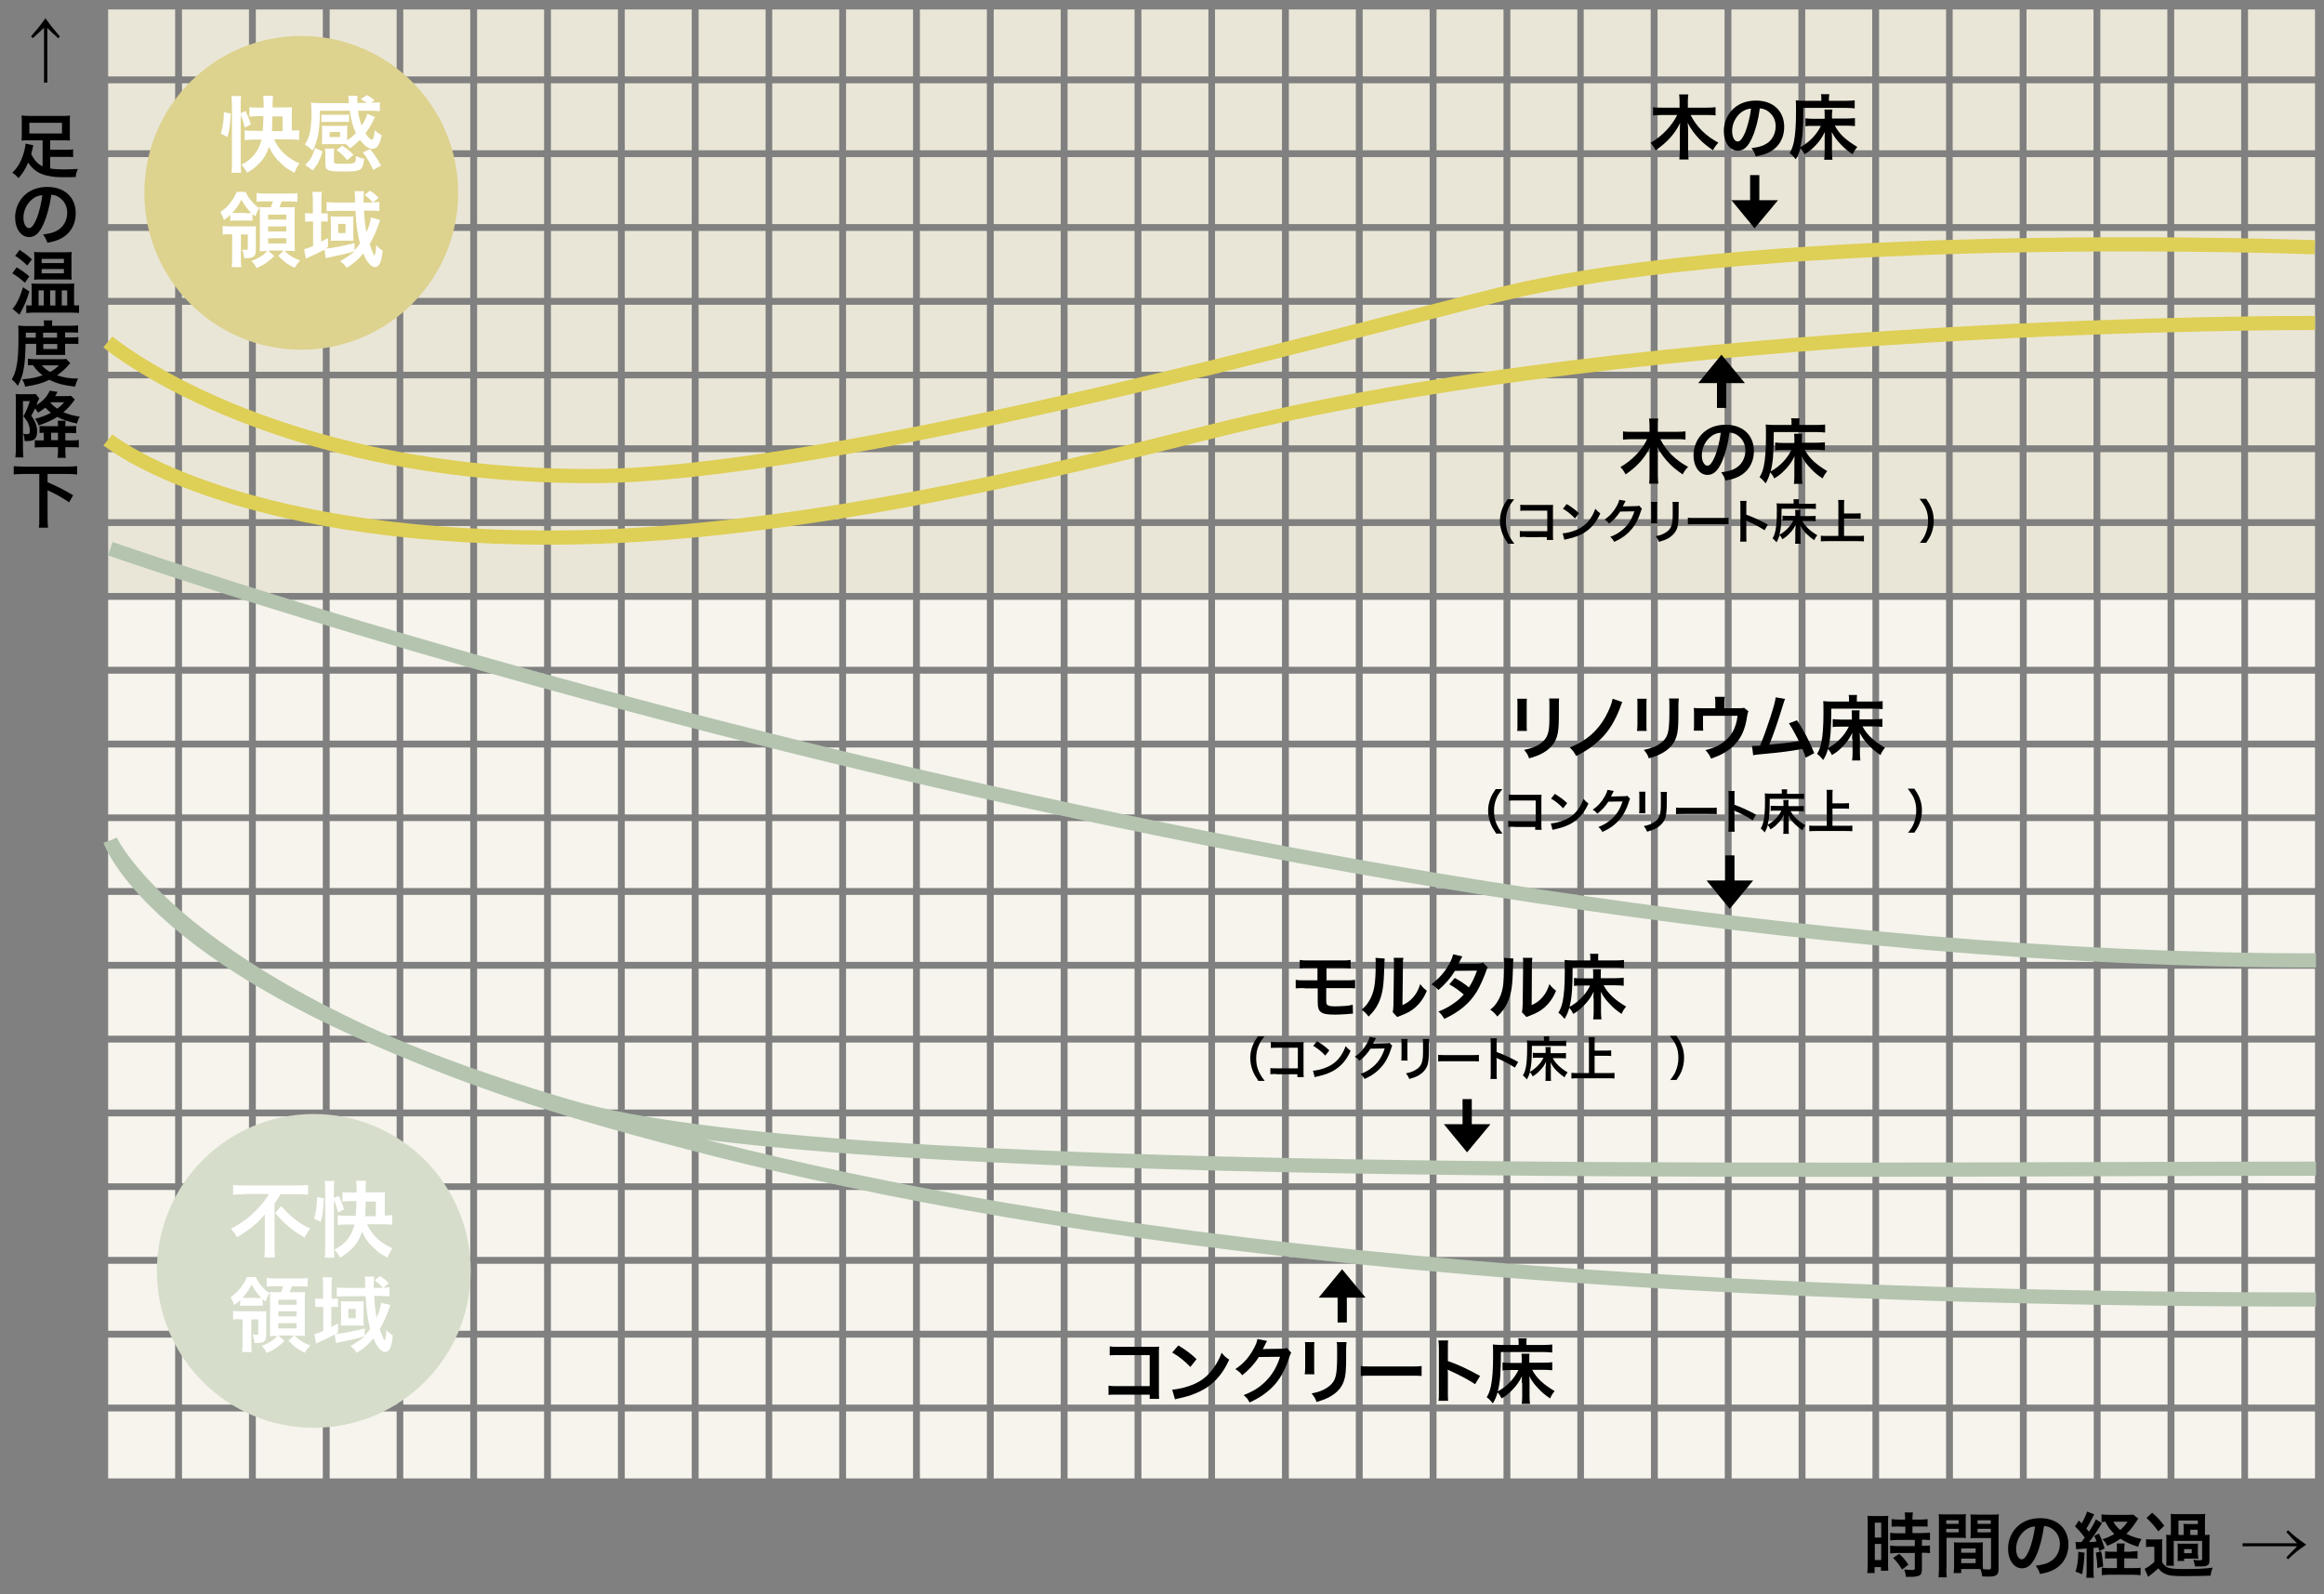 <?xml version="1.0" encoding="utf-8"?>
<!-- Generator: Adobe Illustrator 26.5.0, SVG Export Plug-In . SVG Version: 6.00 Build 0)  -->
<svg version="1.1" id="レイヤー_1" xmlns="http://www.w3.org/2000/svg" xmlns:xlink="http://www.w3.org/1999/xlink" x="0px"
	 y="0px" viewBox="0 0 982 673.7" style="enable-background:new 0 0 982 673.7;" xml:space="preserve">
<rect x="0" y="0" width="982" height="673.7" fill="#808080" stroke="none"/>
<style type="text/css">
	.st0{fill:#EAE6D7;}
	.st1{fill:#F6F4ED;}
	.st2{fill:none;stroke:#DECF56;stroke-width:6;stroke-miterlimit:10;}
	.st3{fill:none;stroke:#B4C4AF;stroke-width:6;stroke-miterlimit:10;}
	.st4{enable-background:new    ;}
	.st5{fill:#DDD28E;}
	.st6{fill:#D6DDCA;}
	.st7{fill:#FFFFFF;}
</style>
<g id="レイヤー_1_00000092421608793006252710000001544546309588925057_">
	<g>
		<g>
			<rect x="45.7" y="4" class="st0" width="28.3" height="28.3"/>
			<rect x="76.9" y="4" class="st0" width="28.3" height="28.3"/>
			<rect x="108.1" y="4" class="st0" width="28.3" height="28.3"/>
			<rect x="139.3" y="4" class="st0" width="28.3" height="28.3"/>
			<rect x="170.4" y="4" class="st0" width="28.3" height="28.3"/>
			<rect x="201.6" y="4" class="st0" width="28.3" height="28.3"/>
			<rect x="232.8" y="4" class="st0" width="28.3" height="28.3"/>
			<rect x="264" y="4" class="st0" width="28.3" height="28.3"/>
			<rect x="295.2" y="4" class="st0" width="28.3" height="28.3"/>
			<rect x="326.3" y="4" class="st0" width="28.3" height="28.3"/>
			<rect x="357.5" y="4" class="st0" width="28.3" height="28.3"/>
			<rect x="388.7" y="4" class="st0" width="28.3" height="28.3"/>
			<rect x="419.9" y="4" class="st0" width="28.3" height="28.3"/>
			<rect x="451.1" y="4" class="st0" width="28.3" height="28.3"/>
			<rect x="482.3" y="4" class="st0" width="28.3" height="28.3"/>
			<rect x="513.4" y="4" class="st0" width="28.3" height="28.3"/>
			<rect x="544.6" y="4" class="st0" width="28.3" height="28.3"/>
			<rect x="575.8" y="4" class="st0" width="28.3" height="28.3"/>
			<rect x="607" y="4" class="st0" width="28.3" height="28.3"/>
			<rect x="638.2" y="4" class="st0" width="28.3" height="28.3"/>
		</g>
		<g>
			<rect x="45.7" y="35.2" class="st0" width="28.3" height="28.3"/>
			<rect x="76.9" y="35.2" class="st0" width="28.3" height="28.3"/>
			<rect x="108.1" y="35.2" class="st0" width="28.3" height="28.3"/>
			<rect x="139.3" y="35.2" class="st0" width="28.3" height="28.3"/>
			<rect x="170.4" y="35.2" class="st0" width="28.3" height="28.3"/>
			<rect x="201.6" y="35.2" class="st0" width="28.3" height="28.3"/>
			<rect x="232.8" y="35.2" class="st0" width="28.3" height="28.3"/>
			<rect x="264" y="35.2" class="st0" width="28.3" height="28.3"/>
			<rect x="295.2" y="35.2" class="st0" width="28.3" height="28.3"/>
			<rect x="326.3" y="35.2" class="st0" width="28.3" height="28.3"/>
			<rect x="357.5" y="35.2" class="st0" width="28.3" height="28.3"/>
			<rect x="388.7" y="35.2" class="st0" width="28.3" height="28.3"/>
			<rect x="419.9" y="35.2" class="st0" width="28.3" height="28.3"/>
			<rect x="451.1" y="35.2" class="st0" width="28.3" height="28.3"/>
			<rect x="482.3" y="35.2" class="st0" width="28.3" height="28.3"/>
			<rect x="513.4" y="35.2" class="st0" width="28.3" height="28.3"/>
			<rect x="544.6" y="35.2" class="st0" width="28.3" height="28.3"/>
			<rect x="575.8" y="35.2" class="st0" width="28.3" height="28.3"/>
			<rect x="607" y="35.2" class="st0" width="28.3" height="28.3"/>
			<rect x="638.2" y="35.2" class="st0" width="28.3" height="28.3"/>
		</g>
		<g>
			<rect x="45.7" y="66.4" class="st0" width="28.3" height="28.3"/>
			<rect x="76.9" y="66.4" class="st0" width="28.3" height="28.3"/>
			<rect x="108.1" y="66.4" class="st0" width="28.3" height="28.3"/>
			<rect x="139.3" y="66.4" class="st0" width="28.3" height="28.3"/>
			<rect x="170.4" y="66.4" class="st0" width="28.3" height="28.3"/>
			<rect x="201.6" y="66.4" class="st0" width="28.3" height="28.3"/>
			<rect x="232.8" y="66.4" class="st0" width="28.3" height="28.3"/>
			<rect x="264" y="66.4" class="st0" width="28.3" height="28.3"/>
			<rect x="295.2" y="66.4" class="st0" width="28.3" height="28.3"/>
			<rect x="326.3" y="66.4" class="st0" width="28.3" height="28.3"/>
			<rect x="357.5" y="66.4" class="st0" width="28.3" height="28.3"/>
			<rect x="388.7" y="66.4" class="st0" width="28.3" height="28.3"/>
			<rect x="419.9" y="66.4" class="st0" width="28.3" height="28.3"/>
			<rect x="451.1" y="66.4" class="st0" width="28.3" height="28.3"/>
			<rect x="482.3" y="66.4" class="st0" width="28.3" height="28.3"/>
			<rect x="513.4" y="66.4" class="st0" width="28.3" height="28.3"/>
			<rect x="544.6" y="66.4" class="st0" width="28.3" height="28.3"/>
			<rect x="575.8" y="66.4" class="st0" width="28.3" height="28.3"/>
			<rect x="607" y="66.4" class="st0" width="28.3" height="28.3"/>
			<rect x="638.2" y="66.4" class="st0" width="28.3" height="28.3"/>
		</g>
		<g>
			<rect x="45.7" y="97.6" class="st0" width="28.3" height="28.3"/>
			<rect x="76.9" y="97.6" class="st0" width="28.3" height="28.3"/>
			<rect x="108.1" y="97.6" class="st0" width="28.3" height="28.3"/>
			<rect x="139.3" y="97.6" class="st0" width="28.3" height="28.3"/>
			<rect x="170.4" y="97.6" class="st0" width="28.3" height="28.3"/>
			<rect x="201.6" y="97.6" class="st0" width="28.3" height="28.3"/>
			<rect x="232.8" y="97.6" class="st0" width="28.3" height="28.3"/>
			<rect x="264" y="97.6" class="st0" width="28.3" height="28.3"/>
			<rect x="295.2" y="97.6" class="st0" width="28.3" height="28.3"/>
			<rect x="326.3" y="97.6" class="st0" width="28.3" height="28.3"/>
			<rect x="357.5" y="97.6" class="st0" width="28.3" height="28.3"/>
			<rect x="388.7" y="97.6" class="st0" width="28.3" height="28.3"/>
			<rect x="419.9" y="97.6" class="st0" width="28.3" height="28.3"/>
			<rect x="451.1" y="97.6" class="st0" width="28.3" height="28.3"/>
			<rect x="482.3" y="97.6" class="st0" width="28.3" height="28.3"/>
			<rect x="513.4" y="97.6" class="st0" width="28.3" height="28.3"/>
			<rect x="544.6" y="97.6" class="st0" width="28.3" height="28.3"/>
			<rect x="575.8" y="97.6" class="st0" width="28.3" height="28.3"/>
			<rect x="607" y="97.6" class="st0" width="28.3" height="28.3"/>
			<rect x="638.2" y="97.6" class="st0" width="28.3" height="28.3"/>
		</g>
		<g>
			<rect x="45.7" y="128.8" class="st0" width="28.3" height="28.3"/>
			<rect x="76.9" y="128.8" class="st0" width="28.3" height="28.3"/>
			<rect x="108.1" y="128.8" class="st0" width="28.3" height="28.3"/>
			<rect x="139.3" y="128.8" class="st0" width="28.3" height="28.3"/>
			<rect x="170.4" y="128.8" class="st0" width="28.3" height="28.3"/>
			<rect x="201.6" y="128.8" class="st0" width="28.3" height="28.3"/>
			<rect x="232.8" y="128.8" class="st0" width="28.3" height="28.3"/>
			<rect x="264" y="128.8" class="st0" width="28.3" height="28.3"/>
			<rect x="295.2" y="128.8" class="st0" width="28.3" height="28.3"/>
			<rect x="326.3" y="128.8" class="st0" width="28.3" height="28.3"/>
			<rect x="357.5" y="128.8" class="st0" width="28.3" height="28.3"/>
			<rect x="388.7" y="128.8" class="st0" width="28.3" height="28.3"/>
			<rect x="419.9" y="128.8" class="st0" width="28.3" height="28.3"/>
			<rect x="451.1" y="128.8" class="st0" width="28.3" height="28.3"/>
			<rect x="482.3" y="128.8" class="st0" width="28.3" height="28.3"/>
			<rect x="513.4" y="128.8" class="st0" width="28.3" height="28.3"/>
			<rect x="544.6" y="128.8" class="st0" width="28.3" height="28.3"/>
			<rect x="575.8" y="128.8" class="st0" width="28.3" height="28.3"/>
			<rect x="607" y="128.8" class="st0" width="28.3" height="28.3"/>
			<rect x="638.2" y="128.8" class="st0" width="28.3" height="28.3"/>
		</g>
		<g>
			<rect x="45.7" y="159.9" class="st0" width="28.3" height="28.3"/>
			<rect x="76.9" y="159.9" class="st0" width="28.3" height="28.3"/>
			<rect x="108.1" y="159.9" class="st0" width="28.3" height="28.3"/>
			<rect x="139.3" y="159.9" class="st0" width="28.3" height="28.3"/>
			<rect x="170.4" y="159.9" class="st0" width="28.3" height="28.3"/>
			<rect x="201.6" y="159.9" class="st0" width="28.3" height="28.3"/>
			<rect x="232.8" y="159.9" class="st0" width="28.3" height="28.3"/>
			<rect x="264" y="159.9" class="st0" width="28.3" height="28.3"/>
			<rect x="295.2" y="159.9" class="st0" width="28.3" height="28.3"/>
			<rect x="326.3" y="159.9" class="st0" width="28.3" height="28.3"/>
			<rect x="357.5" y="159.9" class="st0" width="28.3" height="28.3"/>
			<rect x="388.7" y="159.9" class="st0" width="28.3" height="28.3"/>
			<rect x="419.9" y="159.9" class="st0" width="28.3" height="28.3"/>
			<rect x="451.1" y="159.9" class="st0" width="28.3" height="28.3"/>
			<rect x="482.3" y="159.9" class="st0" width="28.3" height="28.3"/>
			<rect x="513.4" y="159.9" class="st0" width="28.3" height="28.3"/>
			<rect x="544.6" y="159.9" class="st0" width="28.3" height="28.3"/>
			<rect x="575.8" y="159.9" class="st0" width="28.3" height="28.3"/>
			<rect x="607" y="159.9" class="st0" width="28.3" height="28.3"/>
			<rect x="638.2" y="159.9" class="st0" width="28.3" height="28.3"/>
		</g>
		<g>
			<rect x="45.7" y="191.1" class="st0" width="28.3" height="28.3"/>
			<rect x="76.9" y="191.1" class="st0" width="28.3" height="28.3"/>
			<rect x="108.1" y="191.1" class="st0" width="28.3" height="28.3"/>
			<rect x="139.3" y="191.1" class="st0" width="28.3" height="28.3"/>
			<rect x="170.4" y="191.1" class="st0" width="28.3" height="28.3"/>
			<rect x="201.6" y="191.1" class="st0" width="28.3" height="28.3"/>
			<rect x="232.8" y="191.1" class="st0" width="28.3" height="28.3"/>
			<rect x="264" y="191.1" class="st0" width="28.3" height="28.3"/>
			<rect x="295.2" y="191.1" class="st0" width="28.3" height="28.3"/>
			<rect x="326.3" y="191.1" class="st0" width="28.3" height="28.3"/>
			<rect x="357.5" y="191.1" class="st0" width="28.3" height="28.3"/>
			<rect x="388.7" y="191.1" class="st0" width="28.3" height="28.3"/>
			<rect x="419.9" y="191.1" class="st0" width="28.3" height="28.3"/>
			<rect x="451.1" y="191.1" class="st0" width="28.3" height="28.3"/>
			<rect x="482.3" y="191.1" class="st0" width="28.3" height="28.3"/>
			<rect x="513.4" y="191.1" class="st0" width="28.3" height="28.3"/>
			<rect x="544.6" y="191.1" class="st0" width="28.3" height="28.3"/>
			<rect x="575.8" y="191.1" class="st0" width="28.3" height="28.3"/>
			<rect x="607" y="191.1" class="st0" width="28.3" height="28.3"/>
			<rect x="638.2" y="191.1" class="st0" width="28.3" height="28.3"/>
		</g>
		<g>
			<rect x="45.7" y="222.3" class="st0" width="28.3" height="28.3"/>
			<rect x="76.9" y="222.3" class="st0" width="28.3" height="28.3"/>
			<rect x="108.1" y="222.3" class="st0" width="28.3" height="28.3"/>
			<rect x="139.3" y="222.3" class="st0" width="28.3" height="28.3"/>
			<rect x="170.4" y="222.3" class="st0" width="28.3" height="28.3"/>
			<rect x="201.6" y="222.3" class="st0" width="28.3" height="28.3"/>
			<rect x="232.8" y="222.3" class="st0" width="28.3" height="28.3"/>
			<rect x="264" y="222.3" class="st0" width="28.3" height="28.3"/>
			<rect x="295.2" y="222.3" class="st0" width="28.3" height="28.3"/>
			<rect x="326.3" y="222.3" class="st0" width="28.3" height="28.3"/>
			<rect x="357.5" y="222.3" class="st0" width="28.3" height="28.3"/>
			<rect x="388.7" y="222.3" class="st0" width="28.3" height="28.3"/>
			<rect x="419.9" y="222.3" class="st0" width="28.3" height="28.3"/>
			<rect x="451.1" y="222.3" class="st0" width="28.3" height="28.3"/>
			<rect x="482.3" y="222.3" class="st0" width="28.3" height="28.3"/>
			<rect x="513.4" y="222.3" class="st0" width="28.3" height="28.3"/>
			<rect x="544.6" y="222.3" class="st0" width="28.3" height="28.3"/>
			<rect x="575.8" y="222.3" class="st0" width="28.3" height="28.3"/>
			<rect x="607" y="222.3" class="st0" width="28.3" height="28.3"/>
			<rect x="638.2" y="222.3" class="st0" width="28.3" height="28.3"/>
		</g>
		<rect x="669.2" y="4" class="st0" width="28.3" height="28.3"/>
		<rect x="700.4" y="4" class="st0" width="28.3" height="28.3"/>
		<rect x="731.6" y="4" class="st0" width="28.3" height="28.3"/>
		<rect x="762.8" y="4" class="st0" width="28.3" height="28.3"/>
		<rect x="794" y="4" class="st0" width="28.3" height="28.3"/>
		<rect x="825.1" y="4" class="st0" width="28.3" height="28.3"/>
		<rect x="856.3" y="4" class="st0" width="28.3" height="28.3"/>
		<rect x="887.5" y="4" class="st0" width="28.3" height="28.3"/>
		<rect x="918.7" y="4" class="st0" width="28.3" height="28.3"/>
		<rect x="949.9" y="4" class="st0" width="28.3" height="28.3"/>
		<rect x="669.2" y="35.2" class="st0" width="28.3" height="28.3"/>
		<rect x="700.4" y="35.2" class="st0" width="28.3" height="28.3"/>
		<rect x="731.6" y="35.2" class="st0" width="28.3" height="28.3"/>
		<rect x="762.8" y="35.2" class="st0" width="28.3" height="28.3"/>
		<rect x="794" y="35.2" class="st0" width="28.3" height="28.3"/>
		<rect x="825.1" y="35.2" class="st0" width="28.3" height="28.3"/>
		<rect x="856.3" y="35.2" class="st0" width="28.3" height="28.3"/>
		<rect x="887.5" y="35.2" class="st0" width="28.3" height="28.3"/>
		<rect x="918.7" y="35.2" class="st0" width="28.3" height="28.3"/>
		<rect x="949.9" y="35.2" class="st0" width="28.3" height="28.3"/>
		<rect x="669.2" y="66.4" class="st0" width="28.3" height="28.3"/>
		<rect x="700.4" y="66.4" class="st0" width="28.3" height="28.3"/>
		<rect x="731.6" y="66.4" class="st0" width="28.3" height="28.3"/>
		<rect x="762.8" y="66.4" class="st0" width="28.3" height="28.3"/>
		<rect x="794" y="66.4" class="st0" width="28.3" height="28.3"/>
		<rect x="825.1" y="66.4" class="st0" width="28.3" height="28.3"/>
		<rect x="856.3" y="66.4" class="st0" width="28.3" height="28.3"/>
		<rect x="887.5" y="66.4" class="st0" width="28.3" height="28.3"/>
		<rect x="918.7" y="66.4" class="st0" width="28.3" height="28.3"/>
		<rect x="949.9" y="66.4" class="st0" width="28.3" height="28.3"/>
		<rect x="669.2" y="97.6" class="st0" width="28.3" height="28.3"/>
		<rect x="700.4" y="97.6" class="st0" width="28.3" height="28.3"/>
		<rect x="731.6" y="97.6" class="st0" width="28.3" height="28.3"/>
		<rect x="762.8" y="97.6" class="st0" width="28.3" height="28.3"/>
		<rect x="794" y="97.6" class="st0" width="28.3" height="28.3"/>
		<rect x="825.1" y="97.6" class="st0" width="28.3" height="28.3"/>
		<rect x="856.3" y="97.6" class="st0" width="28.3" height="28.3"/>
		<rect x="887.5" y="97.6" class="st0" width="28.3" height="28.3"/>
		<rect x="918.7" y="97.6" class="st0" width="28.3" height="28.3"/>
		<rect x="949.9" y="97.6" class="st0" width="28.3" height="28.3"/>
		<rect x="669.2" y="128.8" class="st0" width="28.3" height="28.3"/>
		<rect x="700.4" y="128.8" class="st0" width="28.3" height="28.3"/>
		<rect x="731.6" y="128.8" class="st0" width="28.3" height="28.3"/>
		<rect x="762.8" y="128.8" class="st0" width="28.3" height="28.3"/>
		<rect x="794" y="128.8" class="st0" width="28.3" height="28.3"/>
		<rect x="825.1" y="128.8" class="st0" width="28.3" height="28.3"/>
		<rect x="856.3" y="128.8" class="st0" width="28.3" height="28.3"/>
		<rect x="887.5" y="128.8" class="st0" width="28.3" height="28.3"/>
		<rect x="918.7" y="128.8" class="st0" width="28.3" height="28.3"/>
		<rect x="949.9" y="128.8" class="st0" width="28.3" height="28.3"/>
		<rect x="669.2" y="159.9" class="st0" width="28.3" height="28.3"/>
		<rect x="700.4" y="159.9" class="st0" width="28.3" height="28.3"/>
		<rect x="731.6" y="159.9" class="st0" width="28.3" height="28.3"/>
		<rect x="762.8" y="159.9" class="st0" width="28.3" height="28.3"/>
		<rect x="794" y="159.9" class="st0" width="28.3" height="28.3"/>
		<rect x="825.1" y="159.9" class="st0" width="28.3" height="28.3"/>
		<rect x="856.3" y="159.9" class="st0" width="28.3" height="28.3"/>
		<rect x="887.5" y="159.9" class="st0" width="28.3" height="28.3"/>
		<rect x="918.7" y="159.9" class="st0" width="28.3" height="28.3"/>
		<rect x="949.9" y="159.9" class="st0" width="28.3" height="28.3"/>
		<rect x="669.2" y="191.1" class="st0" width="28.3" height="28.3"/>
		<rect x="700.4" y="191.1" class="st0" width="28.3" height="28.3"/>
		<rect x="731.6" y="191.1" class="st0" width="28.3" height="28.3"/>
		<rect x="762.8" y="191.1" class="st0" width="28.3" height="28.3"/>
		<rect x="794" y="191.1" class="st0" width="28.3" height="28.3"/>
		<rect x="825.1" y="191.1" class="st0" width="28.3" height="28.3"/>
		<rect x="856.3" y="191.1" class="st0" width="28.3" height="28.3"/>
		<rect x="887.5" y="191.1" class="st0" width="28.3" height="28.3"/>
		<rect x="918.7" y="191.1" class="st0" width="28.3" height="28.3"/>
		<rect x="949.9" y="191.1" class="st0" width="28.3" height="28.3"/>
		<rect x="669.2" y="222.3" class="st0" width="28.3" height="28.3"/>
		<rect x="700.4" y="222.3" class="st0" width="28.3" height="28.3"/>
		<rect x="731.6" y="222.3" class="st0" width="28.3" height="28.3"/>
		<rect x="762.8" y="222.3" class="st0" width="28.3" height="28.3"/>
		<rect x="794" y="222.3" class="st0" width="28.3" height="28.3"/>
		<rect x="825.1" y="222.3" class="st0" width="28.3" height="28.3"/>
		<rect x="856.3" y="222.3" class="st0" width="28.3" height="28.3"/>
		<rect x="887.5" y="222.3" class="st0" width="28.3" height="28.3"/>
		<rect x="918.7" y="222.3" class="st0" width="28.3" height="28.3"/>
		<rect x="949.9" y="222.3" class="st0" width="28.3" height="28.3"/>
	</g>
	<g>
		<g>
			<rect x="45.7" y="253.5" class="st1" width="28.3" height="28.3"/>
			<rect x="76.9" y="253.5" class="st1" width="28.3" height="28.3"/>
			<rect x="108.1" y="253.5" class="st1" width="28.3" height="28.3"/>
			<rect x="139.3" y="253.5" class="st1" width="28.3" height="28.3"/>
			<rect x="170.4" y="253.5" class="st1" width="28.3" height="28.3"/>
			<rect x="201.6" y="253.5" class="st1" width="28.3" height="28.3"/>
			<rect x="232.8" y="253.5" class="st1" width="28.3" height="28.3"/>
			<rect x="264" y="253.5" class="st1" width="28.3" height="28.3"/>
			<rect x="295.2" y="253.5" class="st1" width="28.3" height="28.3"/>
			<rect x="326.3" y="253.5" class="st1" width="28.3" height="28.3"/>
			<rect x="357.5" y="253.5" class="st1" width="28.3" height="28.3"/>
			<rect x="388.7" y="253.5" class="st1" width="28.3" height="28.3"/>
			<rect x="419.9" y="253.5" class="st1" width="28.3" height="28.3"/>
			<rect x="451.1" y="253.5" class="st1" width="28.3" height="28.3"/>
			<rect x="482.3" y="253.5" class="st1" width="28.3" height="28.3"/>
			<rect x="513.4" y="253.5" class="st1" width="28.3" height="28.3"/>
			<rect x="544.6" y="253.5" class="st1" width="28.3" height="28.3"/>
			<rect x="575.8" y="253.5" class="st1" width="28.3" height="28.3"/>
			<rect x="607" y="253.5" class="st1" width="28.3" height="28.3"/>
			<rect x="638.2" y="253.5" class="st1" width="28.3" height="28.3"/>
		</g>
		<g>
			<rect x="45.7" y="284.7" class="st1" width="28.3" height="28.3"/>
			<rect x="76.9" y="284.7" class="st1" width="28.3" height="28.3"/>
			<rect x="108.1" y="284.7" class="st1" width="28.3" height="28.3"/>
			<rect x="139.3" y="284.7" class="st1" width="28.3" height="28.3"/>
			<rect x="170.4" y="284.7" class="st1" width="28.3" height="28.3"/>
			<rect x="201.6" y="284.7" class="st1" width="28.3" height="28.3"/>
			<rect x="232.8" y="284.7" class="st1" width="28.3" height="28.3"/>
			<rect x="264" y="284.7" class="st1" width="28.3" height="28.3"/>
			<rect x="295.2" y="284.7" class="st1" width="28.3" height="28.3"/>
			<rect x="326.3" y="284.7" class="st1" width="28.3" height="28.3"/>
			<rect x="357.5" y="284.7" class="st1" width="28.3" height="28.3"/>
			<rect x="388.7" y="284.7" class="st1" width="28.3" height="28.3"/>
			<rect x="419.9" y="284.7" class="st1" width="28.3" height="28.3"/>
			<rect x="451.1" y="284.7" class="st1" width="28.3" height="28.3"/>
			<rect x="482.3" y="284.7" class="st1" width="28.3" height="28.3"/>
			<rect x="513.4" y="284.7" class="st1" width="28.3" height="28.3"/>
			<rect x="544.6" y="284.7" class="st1" width="28.3" height="28.3"/>
			<rect x="575.8" y="284.7" class="st1" width="28.3" height="28.3"/>
			<rect x="607" y="284.7" class="st1" width="28.3" height="28.3"/>
			<rect x="638.2" y="284.7" class="st1" width="28.3" height="28.3"/>
		</g>
		<g>
			<rect x="45.7" y="315.9" class="st1" width="28.3" height="28.3"/>
			<rect x="76.9" y="315.9" class="st1" width="28.3" height="28.3"/>
			<rect x="108.1" y="315.9" class="st1" width="28.3" height="28.3"/>
			<rect x="139.3" y="315.9" class="st1" width="28.3" height="28.3"/>
			<rect x="170.4" y="315.9" class="st1" width="28.3" height="28.3"/>
			<rect x="201.6" y="315.9" class="st1" width="28.3" height="28.3"/>
			<rect x="232.8" y="315.9" class="st1" width="28.3" height="28.3"/>
			<rect x="264" y="315.9" class="st1" width="28.3" height="28.3"/>
			<rect x="295.2" y="315.9" class="st1" width="28.3" height="28.3"/>
			<rect x="326.3" y="315.9" class="st1" width="28.3" height="28.3"/>
			<rect x="357.5" y="315.9" class="st1" width="28.3" height="28.3"/>
			<rect x="388.7" y="315.9" class="st1" width="28.3" height="28.3"/>
			<rect x="419.9" y="315.9" class="st1" width="28.3" height="28.3"/>
			<rect x="451.1" y="315.9" class="st1" width="28.3" height="28.3"/>
			<rect x="482.3" y="315.9" class="st1" width="28.3" height="28.3"/>
			<rect x="513.4" y="315.9" class="st1" width="28.3" height="28.3"/>
			<rect x="544.6" y="315.9" class="st1" width="28.3" height="28.3"/>
			<rect x="575.8" y="315.9" class="st1" width="28.3" height="28.3"/>
			<rect x="607" y="315.9" class="st1" width="28.3" height="28.3"/>
			<rect x="638.2" y="315.9" class="st1" width="28.3" height="28.3"/>
		</g>
		<g>
			<rect x="45.7" y="347" class="st1" width="28.3" height="28.3"/>
			<rect x="76.9" y="347" class="st1" width="28.3" height="28.3"/>
			<rect x="108.1" y="347" class="st1" width="28.3" height="28.3"/>
			<rect x="139.3" y="347" class="st1" width="28.3" height="28.3"/>
			<rect x="170.4" y="347" class="st1" width="28.3" height="28.3"/>
			<rect x="201.6" y="347" class="st1" width="28.3" height="28.3"/>
			<rect x="232.8" y="347" class="st1" width="28.3" height="28.3"/>
			<rect x="264" y="347" class="st1" width="28.3" height="28.3"/>
			<rect x="295.2" y="347" class="st1" width="28.3" height="28.3"/>
			<rect x="326.3" y="347" class="st1" width="28.3" height="28.3"/>
			<rect x="357.5" y="347" class="st1" width="28.3" height="28.3"/>
			<rect x="388.7" y="347" class="st1" width="28.3" height="28.3"/>
			<rect x="419.9" y="347" class="st1" width="28.3" height="28.3"/>
			<rect x="451.1" y="347" class="st1" width="28.3" height="28.3"/>
			<rect x="482.3" y="347" class="st1" width="28.3" height="28.3"/>
			<rect x="513.4" y="347" class="st1" width="28.3" height="28.3"/>
			<rect x="544.6" y="347" class="st1" width="28.3" height="28.3"/>
			<rect x="575.8" y="347" class="st1" width="28.3" height="28.3"/>
			<rect x="607" y="347" class="st1" width="28.3" height="28.3"/>
			<rect x="638.2" y="347" class="st1" width="28.3" height="28.3"/>
		</g>
		<g>
			<rect x="45.7" y="378.2" class="st1" width="28.3" height="28.3"/>
			<rect x="76.9" y="378.2" class="st1" width="28.3" height="28.3"/>
			<rect x="108.1" y="378.2" class="st1" width="28.3" height="28.3"/>
			<rect x="139.3" y="378.2" class="st1" width="28.3" height="28.3"/>
			<rect x="170.4" y="378.2" class="st1" width="28.3" height="28.3"/>
			<rect x="201.6" y="378.2" class="st1" width="28.3" height="28.3"/>
			<rect x="232.8" y="378.2" class="st1" width="28.3" height="28.3"/>
			<rect x="264" y="378.2" class="st1" width="28.3" height="28.3"/>
			<rect x="295.2" y="378.2" class="st1" width="28.3" height="28.3"/>
			<rect x="326.3" y="378.2" class="st1" width="28.3" height="28.3"/>
			<rect x="357.5" y="378.2" class="st1" width="28.3" height="28.3"/>
			<rect x="388.7" y="378.2" class="st1" width="28.3" height="28.3"/>
			<rect x="419.9" y="378.2" class="st1" width="28.3" height="28.3"/>
			<rect x="451.1" y="378.2" class="st1" width="28.3" height="28.3"/>
			<rect x="482.3" y="378.2" class="st1" width="28.3" height="28.3"/>
			<rect x="513.4" y="378.2" class="st1" width="28.3" height="28.3"/>
			<rect x="544.6" y="378.2" class="st1" width="28.3" height="28.3"/>
			<rect x="575.8" y="378.2" class="st1" width="28.3" height="28.3"/>
			<rect x="607" y="378.2" class="st1" width="28.3" height="28.3"/>
			<rect x="638.2" y="378.2" class="st1" width="28.3" height="28.3"/>
		</g>
		<g>
			<rect x="45.7" y="409.4" class="st1" width="28.3" height="28.3"/>
			<rect x="76.9" y="409.4" class="st1" width="28.3" height="28.3"/>
			<rect x="108.1" y="409.4" class="st1" width="28.3" height="28.3"/>
			<rect x="139.3" y="409.4" class="st1" width="28.3" height="28.3"/>
			<rect x="170.4" y="409.4" class="st1" width="28.3" height="28.3"/>
			<rect x="201.6" y="409.4" class="st1" width="28.3" height="28.3"/>
			<rect x="232.8" y="409.4" class="st1" width="28.3" height="28.3"/>
			<rect x="264" y="409.4" class="st1" width="28.3" height="28.3"/>
			<rect x="295.2" y="409.4" class="st1" width="28.3" height="28.3"/>
			<rect x="326.3" y="409.4" class="st1" width="28.3" height="28.3"/>
			<rect x="357.5" y="409.4" class="st1" width="28.3" height="28.3"/>
			<rect x="388.7" y="409.4" class="st1" width="28.3" height="28.3"/>
			<rect x="419.9" y="409.4" class="st1" width="28.3" height="28.3"/>
			<rect x="451.1" y="409.4" class="st1" width="28.3" height="28.3"/>
			<rect x="482.3" y="409.4" class="st1" width="28.3" height="28.3"/>
			<rect x="513.4" y="409.4" class="st1" width="28.3" height="28.3"/>
			<rect x="544.6" y="409.4" class="st1" width="28.3" height="28.3"/>
			<rect x="575.8" y="409.4" class="st1" width="28.3" height="28.3"/>
			<rect x="607" y="409.4" class="st1" width="28.3" height="28.3"/>
			<rect x="638.2" y="409.4" class="st1" width="28.3" height="28.3"/>
		</g>
		<g>
			<rect x="45.7" y="440.6" class="st1" width="28.3" height="28.3"/>
			<rect x="76.9" y="440.6" class="st1" width="28.3" height="28.3"/>
			<rect x="108.1" y="440.6" class="st1" width="28.3" height="28.3"/>
			<rect x="139.3" y="440.6" class="st1" width="28.3" height="28.3"/>
			<rect x="170.4" y="440.6" class="st1" width="28.3" height="28.3"/>
			<rect x="201.6" y="440.6" class="st1" width="28.3" height="28.3"/>
			<rect x="232.8" y="440.6" class="st1" width="28.3" height="28.3"/>
			<rect x="264" y="440.6" class="st1" width="28.3" height="28.3"/>
			<rect x="295.2" y="440.6" class="st1" width="28.3" height="28.3"/>
			<rect x="326.3" y="440.6" class="st1" width="28.3" height="28.3"/>
			<rect x="357.5" y="440.6" class="st1" width="28.3" height="28.3"/>
			<rect x="388.7" y="440.6" class="st1" width="28.3" height="28.3"/>
			<rect x="419.9" y="440.6" class="st1" width="28.3" height="28.3"/>
			<rect x="451.1" y="440.6" class="st1" width="28.3" height="28.3"/>
			<rect x="482.3" y="440.6" class="st1" width="28.3" height="28.3"/>
			<rect x="513.4" y="440.6" class="st1" width="28.3" height="28.3"/>
			<rect x="544.6" y="440.6" class="st1" width="28.3" height="28.3"/>
			<rect x="575.8" y="440.6" class="st1" width="28.3" height="28.3"/>
			<rect x="607" y="440.6" class="st1" width="28.3" height="28.3"/>
			<rect x="638.2" y="440.6" class="st1" width="28.3" height="28.3"/>
		</g>
		<g>
			<rect x="45.7" y="471.8" class="st1" width="28.3" height="28.3"/>
			<rect x="76.9" y="471.8" class="st1" width="28.3" height="28.3"/>
			<rect x="108.1" y="471.8" class="st1" width="28.3" height="28.3"/>
			<rect x="139.3" y="471.8" class="st1" width="28.3" height="28.3"/>
			<rect x="170.4" y="471.8" class="st1" width="28.3" height="28.3"/>
			<rect x="201.6" y="471.8" class="st1" width="28.3" height="28.3"/>
			<rect x="232.8" y="471.8" class="st1" width="28.3" height="28.3"/>
			<rect x="264" y="471.8" class="st1" width="28.3" height="28.3"/>
			<rect x="295.2" y="471.8" class="st1" width="28.3" height="28.3"/>
			<rect x="326.3" y="471.8" class="st1" width="28.3" height="28.3"/>
			<rect x="357.5" y="471.8" class="st1" width="28.3" height="28.3"/>
			<rect x="388.7" y="471.8" class="st1" width="28.3" height="28.3"/>
			<rect x="419.9" y="471.8" class="st1" width="28.3" height="28.3"/>
			<rect x="451.1" y="471.8" class="st1" width="28.3" height="28.3"/>
			<rect x="482.3" y="471.8" class="st1" width="28.3" height="28.3"/>
			<rect x="513.4" y="471.8" class="st1" width="28.3" height="28.3"/>
			<rect x="544.6" y="471.8" class="st1" width="28.3" height="28.3"/>
			<rect x="575.8" y="471.8" class="st1" width="28.3" height="28.3"/>
			<rect x="607" y="471.8" class="st1" width="28.3" height="28.3"/>
			<rect x="638.2" y="471.8" class="st1" width="28.3" height="28.3"/>
		</g>
		<g>
			<rect x="45.7" y="502.9" class="st1" width="28.3" height="28.3"/>
			<rect x="76.9" y="502.9" class="st1" width="28.3" height="28.3"/>
			<rect x="108.1" y="502.9" class="st1" width="28.3" height="28.3"/>
			<rect x="139.3" y="502.9" class="st1" width="28.3" height="28.3"/>
			<rect x="170.4" y="502.9" class="st1" width="28.3" height="28.3"/>
			<rect x="201.6" y="502.9" class="st1" width="28.3" height="28.3"/>
			<rect x="232.8" y="502.9" class="st1" width="28.3" height="28.3"/>
			<rect x="264" y="502.9" class="st1" width="28.3" height="28.3"/>
			<rect x="295.2" y="502.9" class="st1" width="28.3" height="28.3"/>
			<rect x="326.3" y="502.9" class="st1" width="28.3" height="28.3"/>
			<rect x="357.5" y="502.9" class="st1" width="28.3" height="28.3"/>
			<rect x="388.7" y="502.9" class="st1" width="28.3" height="28.3"/>
			<rect x="419.9" y="502.9" class="st1" width="28.3" height="28.3"/>
			<rect x="451.1" y="502.9" class="st1" width="28.3" height="28.3"/>
			<rect x="482.3" y="502.9" class="st1" width="28.3" height="28.3"/>
			<rect x="513.4" y="502.9" class="st1" width="28.3" height="28.3"/>
			<rect x="544.6" y="502.9" class="st1" width="28.3" height="28.3"/>
			<rect x="575.8" y="502.9" class="st1" width="28.3" height="28.3"/>
			<rect x="607" y="502.9" class="st1" width="28.3" height="28.3"/>
			<rect x="638.2" y="502.9" class="st1" width="28.3" height="28.3"/>
		</g>
		<g>
			<rect x="45.7" y="534.1" class="st1" width="28.3" height="28.3"/>
			<rect x="76.9" y="534.1" class="st1" width="28.3" height="28.3"/>
			<rect x="108.1" y="534.1" class="st1" width="28.3" height="28.3"/>
			<rect x="139.3" y="534.1" class="st1" width="28.3" height="28.3"/>
			<rect x="170.4" y="534.1" class="st1" width="28.3" height="28.3"/>
			<rect x="201.6" y="534.1" class="st1" width="28.3" height="28.3"/>
			<rect x="232.8" y="534.1" class="st1" width="28.3" height="28.3"/>
			<rect x="264" y="534.1" class="st1" width="28.3" height="28.3"/>
			<rect x="295.2" y="534.1" class="st1" width="28.3" height="28.3"/>
			<rect x="326.3" y="534.1" class="st1" width="28.3" height="28.3"/>
			<rect x="357.5" y="534.1" class="st1" width="28.3" height="28.3"/>
			<rect x="388.7" y="534.1" class="st1" width="28.3" height="28.3"/>
			<rect x="419.9" y="534.1" class="st1" width="28.3" height="28.3"/>
			<rect x="451.1" y="534.1" class="st1" width="28.3" height="28.3"/>
			<rect x="482.3" y="534.1" class="st1" width="28.3" height="28.3"/>
			<rect x="513.4" y="534.1" class="st1" width="28.3" height="28.3"/>
			<rect x="544.6" y="534.1" class="st1" width="28.3" height="28.3"/>
			<rect x="575.8" y="534.1" class="st1" width="28.3" height="28.3"/>
			<rect x="607" y="534.1" class="st1" width="28.3" height="28.3"/>
			<rect x="638.2" y="534.1" class="st1" width="28.3" height="28.3"/>
		</g>
		<g>
			<rect x="45.7" y="565.3" class="st1" width="28.3" height="28.3"/>
			<rect x="76.9" y="565.3" class="st1" width="28.3" height="28.3"/>
			<rect x="108.1" y="565.3" class="st1" width="28.3" height="28.3"/>
			<rect x="139.3" y="565.3" class="st1" width="28.3" height="28.3"/>
			<rect x="170.4" y="565.3" class="st1" width="28.3" height="28.3"/>
			<rect x="201.6" y="565.3" class="st1" width="28.3" height="28.3"/>
			<rect x="232.8" y="565.3" class="st1" width="28.3" height="28.3"/>
			<rect x="264" y="565.3" class="st1" width="28.3" height="28.3"/>
			<rect x="295.2" y="565.3" class="st1" width="28.3" height="28.3"/>
			<rect x="326.3" y="565.3" class="st1" width="28.3" height="28.3"/>
			<rect x="357.5" y="565.3" class="st1" width="28.3" height="28.3"/>
			<rect x="388.7" y="565.3" class="st1" width="28.3" height="28.3"/>
			<rect x="419.9" y="565.3" class="st1" width="28.3" height="28.3"/>
			<rect x="451.1" y="565.3" class="st1" width="28.3" height="28.3"/>
			<rect x="482.3" y="565.3" class="st1" width="28.3" height="28.3"/>
			<rect x="513.4" y="565.3" class="st1" width="28.3" height="28.3"/>
			<rect x="544.6" y="565.3" class="st1" width="28.3" height="28.3"/>
			<rect x="575.8" y="565.3" class="st1" width="28.3" height="28.3"/>
			<rect x="607" y="565.3" class="st1" width="28.3" height="28.3"/>
			<rect x="638.2" y="565.3" class="st1" width="28.3" height="28.3"/>
		</g>
		<g>
			<rect x="45.7" y="596.5" class="st1" width="28.3" height="28.3"/>
			<rect x="76.9" y="596.5" class="st1" width="28.3" height="28.3"/>
			<rect x="108.1" y="596.5" class="st1" width="28.3" height="28.3"/>
			<rect x="139.3" y="596.5" class="st1" width="28.3" height="28.3"/>
			<rect x="170.4" y="596.5" class="st1" width="28.3" height="28.3"/>
			<rect x="201.6" y="596.5" class="st1" width="28.3" height="28.3"/>
			<rect x="232.8" y="596.5" class="st1" width="28.3" height="28.3"/>
			<rect x="264" y="596.5" class="st1" width="28.3" height="28.3"/>
			<rect x="295.2" y="596.5" class="st1" width="28.3" height="28.3"/>
			<rect x="326.3" y="596.5" class="st1" width="28.3" height="28.3"/>
			<rect x="357.5" y="596.5" class="st1" width="28.3" height="28.3"/>
			<rect x="388.7" y="596.5" class="st1" width="28.3" height="28.3"/>
			<rect x="419.9" y="596.5" class="st1" width="28.3" height="28.3"/>
			<rect x="451.1" y="596.5" class="st1" width="28.3" height="28.3"/>
			<rect x="482.3" y="596.5" class="st1" width="28.3" height="28.3"/>
			<rect x="513.4" y="596.5" class="st1" width="28.3" height="28.3"/>
			<rect x="544.6" y="596.5" class="st1" width="28.3" height="28.3"/>
			<rect x="575.8" y="596.5" class="st1" width="28.3" height="28.3"/>
			<rect x="607" y="596.5" class="st1" width="28.3" height="28.3"/>
			<rect x="638.2" y="596.5" class="st1" width="28.3" height="28.3"/>
		</g>
		<rect x="669.3" y="253.5" class="st1" width="28.3" height="28.3"/>
		<rect x="700.5" y="253.5" class="st1" width="28.3" height="28.3"/>
		<rect x="731.7" y="253.5" class="st1" width="28.3" height="28.3"/>
		<rect x="762.9" y="253.5" class="st1" width="28.3" height="28.3"/>
		<rect x="794" y="253.5" class="st1" width="28.3" height="28.3"/>
		<rect x="825.2" y="253.5" class="st1" width="28.3" height="28.3"/>
		<rect x="856.4" y="253.5" class="st1" width="28.3" height="28.3"/>
		<rect x="887.6" y="253.5" class="st1" width="28.3" height="28.3"/>
		<rect x="918.8" y="253.5" class="st1" width="28.3" height="28.3"/>
		<rect x="949.9" y="253.5" class="st1" width="28.3" height="28.3"/>
		<rect x="669.3" y="284.7" class="st1" width="28.3" height="28.3"/>
		<rect x="700.5" y="284.7" class="st1" width="28.3" height="28.3"/>
		<rect x="731.7" y="284.7" class="st1" width="28.3" height="28.3"/>
		<rect x="762.9" y="284.7" class="st1" width="28.3" height="28.3"/>
		<rect x="794" y="284.7" class="st1" width="28.3" height="28.3"/>
		<rect x="825.2" y="284.7" class="st1" width="28.3" height="28.3"/>
		<rect x="856.4" y="284.7" class="st1" width="28.3" height="28.3"/>
		<rect x="887.6" y="284.7" class="st1" width="28.3" height="28.3"/>
		<rect x="918.8" y="284.7" class="st1" width="28.3" height="28.3"/>
		<rect x="949.9" y="284.7" class="st1" width="28.3" height="28.3"/>
		<rect x="669.3" y="315.9" class="st1" width="28.3" height="28.3"/>
		<rect x="700.5" y="315.9" class="st1" width="28.3" height="28.3"/>
		<rect x="731.7" y="315.9" class="st1" width="28.3" height="28.3"/>
		<rect x="762.9" y="315.9" class="st1" width="28.3" height="28.3"/>
		<rect x="794" y="315.9" class="st1" width="28.3" height="28.3"/>
		<rect x="825.2" y="315.9" class="st1" width="28.3" height="28.3"/>
		<rect x="856.4" y="315.9" class="st1" width="28.3" height="28.3"/>
		<rect x="887.6" y="315.9" class="st1" width="28.3" height="28.3"/>
		<rect x="918.8" y="315.9" class="st1" width="28.3" height="28.3"/>
		<rect x="949.9" y="315.9" class="st1" width="28.3" height="28.3"/>
		<rect x="669.3" y="347" class="st1" width="28.3" height="28.3"/>
		<rect x="700.5" y="347" class="st1" width="28.3" height="28.3"/>
		<rect x="731.7" y="347" class="st1" width="28.3" height="28.3"/>
		<rect x="762.9" y="347" class="st1" width="28.3" height="28.3"/>
		<rect x="794" y="347" class="st1" width="28.3" height="28.3"/>
		<rect x="825.2" y="347" class="st1" width="28.3" height="28.3"/>
		<rect x="856.4" y="347" class="st1" width="28.3" height="28.3"/>
		<rect x="887.6" y="347" class="st1" width="28.3" height="28.3"/>
		<rect x="918.8" y="347" class="st1" width="28.3" height="28.3"/>
		<rect x="949.9" y="347" class="st1" width="28.3" height="28.3"/>
		<rect x="669.3" y="378.2" class="st1" width="28.3" height="28.3"/>
		<rect x="700.5" y="378.2" class="st1" width="28.3" height="28.3"/>
		<rect x="731.7" y="378.2" class="st1" width="28.3" height="28.3"/>
		<rect x="762.9" y="378.2" class="st1" width="28.3" height="28.3"/>
		<rect x="794" y="378.2" class="st1" width="28.3" height="28.3"/>
		<rect x="825.2" y="378.2" class="st1" width="28.3" height="28.3"/>
		<rect x="856.4" y="378.2" class="st1" width="28.3" height="28.3"/>
		<rect x="887.6" y="378.2" class="st1" width="28.3" height="28.3"/>
		<rect x="918.8" y="378.2" class="st1" width="28.3" height="28.3"/>
		<rect x="949.9" y="378.2" class="st1" width="28.3" height="28.3"/>
		<rect x="669.3" y="409.4" class="st1" width="28.3" height="28.3"/>
		<rect x="700.5" y="409.4" class="st1" width="28.3" height="28.3"/>
		<rect x="731.7" y="409.4" class="st1" width="28.3" height="28.3"/>
		<rect x="762.9" y="409.4" class="st1" width="28.3" height="28.3"/>
		<rect x="794" y="409.4" class="st1" width="28.3" height="28.3"/>
		<rect x="825.2" y="409.4" class="st1" width="28.3" height="28.3"/>
		<rect x="856.4" y="409.4" class="st1" width="28.3" height="28.3"/>
		<rect x="887.6" y="409.4" class="st1" width="28.3" height="28.3"/>
		<rect x="918.8" y="409.4" class="st1" width="28.3" height="28.3"/>
		<rect x="949.9" y="409.4" class="st1" width="28.3" height="28.3"/>
		<rect x="669.3" y="440.6" class="st1" width="28.3" height="28.3"/>
		<rect x="700.5" y="440.6" class="st1" width="28.3" height="28.3"/>
		<rect x="731.7" y="440.6" class="st1" width="28.3" height="28.3"/>
		<rect x="762.9" y="440.6" class="st1" width="28.3" height="28.3"/>
		<rect x="794" y="440.6" class="st1" width="28.3" height="28.3"/>
		<rect x="825.2" y="440.6" class="st1" width="28.3" height="28.3"/>
		<rect x="856.4" y="440.6" class="st1" width="28.3" height="28.3"/>
		<rect x="887.6" y="440.6" class="st1" width="28.3" height="28.3"/>
		<rect x="918.8" y="440.6" class="st1" width="28.3" height="28.3"/>
		<rect x="949.9" y="440.6" class="st1" width="28.3" height="28.3"/>
		<rect x="669.3" y="471.8" class="st1" width="28.3" height="28.3"/>
		<rect x="700.5" y="471.8" class="st1" width="28.3" height="28.3"/>
		<rect x="731.7" y="471.8" class="st1" width="28.3" height="28.3"/>
		<rect x="762.9" y="471.8" class="st1" width="28.3" height="28.3"/>
		<rect x="794" y="471.8" class="st1" width="28.3" height="28.3"/>
		<rect x="825.2" y="471.8" class="st1" width="28.3" height="28.3"/>
		<rect x="856.4" y="471.8" class="st1" width="28.3" height="28.3"/>
		<rect x="887.6" y="471.8" class="st1" width="28.3" height="28.3"/>
		<rect x="918.8" y="471.8" class="st1" width="28.3" height="28.3"/>
		<rect x="949.9" y="471.8" class="st1" width="28.3" height="28.3"/>
		<rect x="669.3" y="502.9" class="st1" width="28.3" height="28.3"/>
		<rect x="700.5" y="502.9" class="st1" width="28.3" height="28.3"/>
		<rect x="731.7" y="502.9" class="st1" width="28.3" height="28.3"/>
		<rect x="762.9" y="502.9" class="st1" width="28.3" height="28.3"/>
		<rect x="794" y="502.9" class="st1" width="28.3" height="28.3"/>
		<rect x="825.2" y="502.9" class="st1" width="28.3" height="28.3"/>
		<rect x="856.4" y="502.9" class="st1" width="28.3" height="28.3"/>
		<rect x="887.6" y="502.9" class="st1" width="28.3" height="28.3"/>
		<rect x="918.8" y="502.9" class="st1" width="28.3" height="28.3"/>
		<rect x="949.9" y="502.9" class="st1" width="28.3" height="28.3"/>
		<rect x="669.3" y="534.1" class="st1" width="28.3" height="28.3"/>
		<rect x="700.5" y="534.1" class="st1" width="28.3" height="28.3"/>
		<rect x="731.7" y="534.1" class="st1" width="28.3" height="28.3"/>
		<rect x="762.9" y="534.1" class="st1" width="28.3" height="28.3"/>
		<rect x="794" y="534.1" class="st1" width="28.3" height="28.3"/>
		<rect x="825.2" y="534.1" class="st1" width="28.3" height="28.3"/>
		<rect x="856.4" y="534.1" class="st1" width="28.3" height="28.3"/>
		<rect x="887.6" y="534.1" class="st1" width="28.3" height="28.3"/>
		<rect x="918.8" y="534.1" class="st1" width="28.3" height="28.3"/>
		<rect x="949.9" y="534.1" class="st1" width="28.3" height="28.3"/>
		<rect x="669.3" y="565.3" class="st1" width="28.3" height="28.3"/>
		<rect x="700.5" y="565.3" class="st1" width="28.3" height="28.3"/>
		<rect x="731.7" y="565.3" class="st1" width="28.3" height="28.3"/>
		<rect x="762.9" y="565.3" class="st1" width="28.3" height="28.3"/>
		<rect x="794" y="565.3" class="st1" width="28.3" height="28.3"/>
		<rect x="825.2" y="565.3" class="st1" width="28.3" height="28.3"/>
		<rect x="856.4" y="565.3" class="st1" width="28.3" height="28.3"/>
		<rect x="887.6" y="565.3" class="st1" width="28.3" height="28.3"/>
		<rect x="918.8" y="565.3" class="st1" width="28.3" height="28.3"/>
		<rect x="949.9" y="565.3" class="st1" width="28.3" height="28.3"/>
		<rect x="669.3" y="596.5" class="st1" width="28.3" height="28.3"/>
		<rect x="700.5" y="596.5" class="st1" width="28.3" height="28.3"/>
		<rect x="731.7" y="596.5" class="st1" width="28.3" height="28.3"/>
		<rect x="762.9" y="596.5" class="st1" width="28.3" height="28.3"/>
		<rect x="794" y="596.5" class="st1" width="28.3" height="28.3"/>
		<rect x="825.2" y="596.5" class="st1" width="28.3" height="28.3"/>
		<rect x="856.4" y="596.5" class="st1" width="28.3" height="28.3"/>
		<rect x="887.6" y="596.5" class="st1" width="28.3" height="28.3"/>
		<rect x="918.8" y="596.5" class="st1" width="28.3" height="28.3"/>
		<rect x="949.9" y="596.5" class="st1" width="28.3" height="28.3"/>
	</g>
</g>
<g id="レイヤー_2_00000088121674439269301410000007309978678068735676_">
	<path class="st2" d="M45.6,144.5c0,0,67.1,56.7,204.3,56.7c100.2,0,321.3-61.4,383.6-76.7c117.2-28.7,344.6-20,344.6-20"/>
	<path class="st2" d="M45.6,185.9c0,0,50.1,41.3,187.3,41.3c100.2,0,216.3-29.1,278.5-44.7c188.3-47.3,466.8-46,466.8-46"/>
	<g>
		<path class="st3" d="M46.6,231.9c0,0,496.8,174,932,174"/>
		<path class="st3" d="M46.6,355.2c0,0,20.1,61.6,194.3,112.7c109.2,32,520.1,26,737.7,26"/>
		<path class="st3" d="M46.6,355.2c0,0,31.1,68,211.4,118.7c109.9,30.9,304.5,75.3,720.6,75.3"/>
	</g>
	<g class="st4">
		<path d="M714.4,48.7c2.6,5,6.3,8.7,11.7,11.6c-1.1,1.2-1.4,1.6-2.3,3.2c-2.7-1.9-4.3-3.2-5.8-4.8c-2-2.1-3.4-4-4.9-6.8
			c0.2,1.3,0.2,2.5,0.2,3.4v8.4c0,1.4,0.1,2.6,0.2,3.7h-3.9c0.1-1.1,0.2-2.3,0.2-3.8v-8.3c0-0.8,0.1-2.1,0.1-3.3
			c-2.2,4.6-5.5,8.2-10.3,11.5c-0.7-1.3-1.3-2.2-2.2-3.1c5-2.9,9.1-7.3,11.3-11.8h-6.6c-1.4,0-2.5,0.1-3.6,0.2v-3.5
			c1.1,0.2,2.2,0.2,3.6,0.2h7.6v-2.8c0-1.2-0.1-2-0.2-2.8h3.9c-0.1,0.8-0.2,1.6-0.2,2.8v2.8h8.1c1.5,0,2.6-0.1,3.6-0.2v3.5
			c-1.1-0.2-2.3-0.2-3.6-0.2H714.4z"/>
		<path d="M740.4,58.1c-1.7,3.9-3.6,5.6-6.1,5.6c-3.4,0-5.9-3.5-5.9-8.3c0-3.3,1.2-6.4,3.3-8.7c2.5-2.8,6.1-4.2,10.3-4.2
			c7.2,0,11.9,4.4,11.9,11.1c0,5.2-2.7,9.3-7.3,11.2c-1.4,0.6-2.6,0.9-4.7,1.3c-0.5-1.6-0.9-2.2-1.8-3.5c2.8-0.4,4.6-0.8,6-1.7
			c2.6-1.4,4.2-4.3,4.2-7.5c0-2.9-1.3-5.2-3.7-6.7c-0.9-0.5-1.7-0.8-3-0.9C743,50.5,741.9,54.7,740.4,58.1z M736,47.3
			c-2.5,1.8-4.1,4.9-4.1,8.1c0,2.5,1,4.4,2.4,4.4c1,0,2-1.3,3.1-3.8c1.1-2.7,2.1-6.8,2.5-10.1C738.3,46,737.2,46.5,736,47.3z"/>
		<path d="M771,58.6c0-0.9,0-1.5,0.1-2.8c-1.4,2.6-2.2,3.8-3.9,5.6c-1.5,1.6-2.8,2.7-4.7,3.8c-0.5-1-1-1.8-1.7-2.6
			c-0.5,1.9-1,3-2,4.7c-1-1.2-1.7-2-2.6-2.6c0.9-1.5,1.4-2.8,1.8-4.8c0.6-2.8,0.9-6.9,0.9-12.5c0-2.9,0-3.9-0.1-5
			c1.1,0.1,2.1,0.2,3.4,0.2h7.4v-0.9c0-0.9,0-1.4-0.2-1.9h3.6c-0.1,0.5-0.2,0.9-0.2,1.9v0.9h7.4c1.6,0,2.6-0.1,3.5-0.2v3.4
			c-1.2-0.1-2.2-0.2-3.5-0.2h-18.2c0,8.8-0.3,12.6-1.3,16.6c3.8-2,7-5.4,8.7-9H766c-1.3,0-2.2,0-3.1,0.2V50c0.8,0.1,1.5,0.2,3.3,0.2
			h4.8v-1.6c0-0.9,0-1.4-0.1-2.3h3.4c-0.1,0.7-0.2,1.2-0.2,2.2v1.6h6c1.5,0,2.6-0.1,3.7-0.2v3.4c-1.1-0.1-2.2-0.2-3.6-0.2h-4.9
			c2,3.7,4.7,6.1,9.5,9c-0.9,1.1-1.4,1.9-2,3.1c-2.2-1.5-3.4-2.5-4.9-4.1c-1.9-2-2.8-3.2-3.9-5.3c0.1,1.5,0.1,2.1,0.1,2.7v6
			c0,1.2,0.1,2,0.2,3h-3.5c0.1-0.9,0.2-1.7,0.2-2.9V58.6z"/>
	</g>
	<g class="st4">
		<path d="M701.6,185.7c2.6,5,6.3,8.7,11.7,11.6c-1.1,1.2-1.4,1.6-2.3,3.2c-2.7-1.9-4.3-3.2-5.8-4.8c-2-2.1-3.4-4-4.9-6.8
			c0.1,1.3,0.2,2.5,0.2,3.4v8.4c0,1.4,0.1,2.6,0.2,3.7h-3.9c0.2-1.1,0.2-2.3,0.2-3.8v-8.3c0-0.8,0.1-2.1,0.2-3.3
			c-2.2,4.6-5.5,8.2-10.3,11.5c-0.7-1.3-1.3-2.2-2.2-3.1c5-2.9,9.2-7.3,11.3-11.8h-6.6c-1.3,0-2.5,0.1-3.6,0.2v-3.5
			c1.1,0.2,2.2,0.2,3.6,0.2h7.6v-2.8c0-1.2-0.1-2-0.2-2.8h3.9c-0.2,0.8-0.2,1.6-0.2,2.8v2.8h8.1c1.5,0,2.6-0.1,3.6-0.2v3.5
			c-1.1-0.2-2.3-0.2-3.6-0.2H701.6z"/>
		<path d="M727.6,195.1c-1.7,3.9-3.6,5.6-6.1,5.6c-3.4,0-5.9-3.5-5.9-8.3c0-3.3,1.2-6.4,3.3-8.7c2.5-2.8,6.1-4.2,10.3-4.2
			c7.2,0,11.9,4.4,11.9,11.1c0,5.2-2.7,9.3-7.3,11.2c-1.4,0.6-2.6,0.9-4.7,1.3c-0.5-1.6-0.9-2.2-1.8-3.5c2.8-0.4,4.6-0.8,6-1.7
			c2.6-1.4,4.2-4.3,4.2-7.5c0-2.9-1.3-5.2-3.7-6.7c-0.9-0.5-1.7-0.8-3-0.9C730.2,187.5,729.1,191.7,727.6,195.1z M723.2,184.3
			c-2.5,1.8-4.1,4.9-4.1,8.1c0,2.5,1,4.4,2.4,4.4c1,0,2-1.3,3.1-3.8c1.1-2.7,2.1-6.8,2.5-10.1C725.5,183,724.5,183.4,723.2,184.3z"
			/>
		<path d="M758.2,195.6c0-0.9,0-1.5,0.1-2.8c-1.3,2.6-2.2,3.8-3.9,5.6c-1.5,1.6-2.8,2.7-4.7,3.8c-0.4-1-1-1.8-1.7-2.6
			c-0.5,1.9-1,3-1.9,4.7c-1-1.2-1.7-2-2.6-2.6c0.9-1.5,1.4-2.8,1.8-4.8c0.6-2.8,0.9-6.9,0.9-12.5c0-2.9,0-3.9-0.1-5
			c1.1,0.1,2.1,0.2,3.5,0.2h7.4v-0.9c0-0.9,0-1.4-0.2-1.9h3.6c-0.1,0.5-0.1,0.9-0.1,1.9v0.9h7.4c1.6,0,2.6-0.1,3.5-0.2v3.4
			c-1.2-0.1-2.2-0.2-3.5-0.2h-18.2c0,8.8-0.3,12.6-1.3,16.6c3.8-2,7-5.4,8.7-9h-3.7c-1.3,0-2.2,0-3.1,0.2V187
			c0.8,0.1,1.5,0.2,3.3,0.2h4.8v-1.6c0-0.9,0-1.4-0.1-2.3h3.4c-0.1,0.7-0.1,1.2-0.1,2.2v1.6h6c1.5,0,2.6-0.1,3.7-0.2v3.4
			c-1.1-0.1-2.2-0.2-3.6-0.2h-4.9c2,3.7,4.7,6.1,9.5,9c-0.9,1.1-1.4,1.9-2,3.1c-2.2-1.5-3.4-2.5-4.9-4.1c-1.9-2-2.8-3.2-3.9-5.3
			c0.1,1.5,0.1,2.1,0.1,2.7v6c0,1.2,0.1,2,0.2,3H758c0.1-0.9,0.2-1.7,0.2-2.9V195.6z"/>
	</g>
	<g class="st4">
		<path d="M637.1,229.6c-1.1-1.6-1.6-2.5-2.2-3.9c-0.7-1.8-1.1-3.6-1.1-5.5c0-1.9,0.3-3.5,1-5.3c0.6-1.5,1.1-2.3,2.2-3.9h2.8
			c-1.4,1.8-2,2.7-2.5,4c-0.7,1.6-1,3.3-1,5.3c0,2,0.3,3.8,1.1,5.5c0.6,1.3,1.1,2.2,2.5,4H637.1z"/>
		<path d="M644.7,226.9c-1.4,0-1.9,0-2.5,0.1v-2.6c0.7,0.1,1.1,0.1,2.5,0.1h9.1v-8.7h-8.8c-1.4,0-1.8,0-2.6,0.1v-2.6
			c0.7,0.1,1.1,0.1,2.6,0.1h9.6c1,0,1,0,1.7,0c-0.1,0.5-0.1,0.7-0.1,1.7v11c0,1,0,1.6,0.1,2.1h-2.7v-1.2H644.7z"/>
		<path d="M660.3,225.4c1.7-0.1,4.1-0.7,5.9-1.5c2.5-1.1,4.4-2.6,5.9-4.9c0.9-1.3,1.4-2.4,2-4c0.8,0.9,1.1,1.2,2.1,2
			c-1.7,3.7-3.6,6-6.3,7.8c-2,1.4-4.5,2.3-7.6,3c-0.8,0.2-0.9,0.2-1.3,0.3L660.3,225.4z M662,213c2.4,1.5,3.6,2.4,5.2,3.9l-1.7,2.2
			c-1.6-1.7-3.2-3-5.1-4.1L662,213z"/>
		<path d="M693.8,215c-0.2,0.3-0.3,0.5-0.5,1.2c-0.9,3-2.3,5.7-4.1,7.7c-1.8,2.1-4,3.7-7.1,5.1c-0.6-1-0.8-1.3-1.7-2.1
			c2-0.8,3.1-1.4,4.4-2.4c2.9-2.1,4.7-4.9,5.8-8.4l-6,0.1c-1.2,1.9-2.8,3.7-4.7,5.1c-0.6-0.8-0.9-1.1-1.9-1.7
			c2.3-1.6,3.7-3.2,5.2-5.8c0.6-1.1,0.9-1.9,1-2.6l2.7,0.5c-0.1,0.2-0.1,0.2-0.3,0.6c-0.1,0.1-0.1,0.1-0.3,0.6
			c-0.1,0.1-0.1,0.1-0.3,0.5c-0.1,0.3-0.1,0.3-0.3,0.6c0.3,0,0.6,0,1,0l4.4-0.1c0.8,0,1,0,1.5-0.2L693.8,215z"/>
		<path d="M700.3,212.1c-0.1,0.6-0.1,0.7-0.1,1.8v5.5c0,1,0,1.3,0.1,1.8h-2.7c0.1-0.5,0.1-1.1,0.1-1.8v-5.5c0-1,0-1.3-0.1-1.8
			L700.3,212.1z M709.4,212.1c-0.1,0.5-0.1,0.7-0.1,1.9v2.7c0,3.1-0.2,4.8-0.5,6.1c-0.6,2-1.9,3.5-3.9,4.7c-1.1,0.6-2.1,1-3.9,1.5
			c-0.4-1-0.6-1.3-1.4-2.4c2-0.4,3.1-0.8,4.3-1.6c1.9-1.2,2.5-2.5,2.8-5.1c0.1-0.9,0.1-1.7,0.1-3.3V214c0-1,0-1.4-0.1-1.9H709.4z"/>
		<path d="M713.3,218.8c0.9,0.1,1.3,0.1,3.2,0.1h10.7c2,0,2.4,0,3.2-0.1v2.8c-0.8-0.1-1-0.1-3.3-0.1h-10.6c-2.2,0-2.5,0-3.3,0.1
			V218.8z"/>
		<path d="M735.3,228.7c0.1-0.6,0.1-1.2,0.1-2.2v-12.8c0-1,0-1.5-0.1-2h2.7c-0.1,0.6-0.1,0.9-0.1,2.1v3.7c2.7,1,5.9,2.4,9.1,4.2
			l-1.4,2.4c-1.7-1.1-3.7-2.3-7.1-3.8c-0.5-0.2-0.5-0.2-0.7-0.3c0.1,0.6,0.1,0.8,0.1,1.4v5.3c0,1,0,1.6,0.1,2.2H735.3z"/>
		<path d="M758.7,223.5c0-0.6,0-1,0.1-1.8c-0.9,1.8-1.4,2.5-2.6,3.7c-1,1.1-1.9,1.8-3.1,2.5c-0.3-0.7-0.6-1.2-1.1-1.8
			c-0.4,1.2-0.7,2-1.3,3.1c-0.7-0.8-1.2-1.3-1.7-1.7c0.6-1,0.9-1.9,1.2-3.2c0.4-1.9,0.6-4.6,0.6-8.3c0-1.9,0-2.6-0.1-3.3
			c0.7,0.1,1.4,0.1,2.3,0.1h4.9v-0.6c0-0.6,0-0.9-0.1-1.2h2.4c-0.1,0.3-0.1,0.6-0.1,1.3v0.6h4.9c1.1,0,1.8,0,2.3-0.1v2.3
			c-0.8-0.1-1.5-0.1-2.3-0.1h-12.2c0,5.9-0.2,8.4-0.9,11c2.5-1.4,4.7-3.6,5.8-6h-2.4c-0.9,0-1.5,0-2.1,0.1v-2.2
			c0.5,0.1,1,0.1,2.2,0.1h3.2v-1c0-0.6,0-1-0.1-1.5h2.3c-0.1,0.4-0.1,0.8-0.1,1.5v1.1h4c1,0,1.8,0,2.5-0.1v2.3
			c-0.7-0.1-1.5-0.1-2.4-0.1h-3.2c1.4,2.4,3.1,4.1,6.3,6c-0.6,0.7-0.9,1.2-1.3,2.1c-1.4-1-2.3-1.7-3.3-2.7c-1.3-1.3-1.9-2.2-2.6-3.6
			c0,1,0.1,1.4,0.1,1.8v4c0,0.8,0,1.4,0.1,2h-2.4c0.1-0.6,0.1-1.1,0.1-2V223.5z"/>
		<path d="M779.1,226.5h5.8c1.1,0,2,0,2.7-0.1v2.4c-0.8-0.1-1.7-0.1-2.7-0.1h-12.7c-0.9,0-1.9,0-2.8,0.1v-2.4
			c0.8,0.1,1.6,0.1,2.8,0.1h4.6v-12.9c0-0.9,0-1.5-0.1-2.3h2.6c-0.1,0.7-0.1,1.4-0.1,2.3v3.4h4.7c0.9,0,1.6,0,2.3-0.1v2.4
			c-0.7-0.1-1.5-0.1-2.3-0.1h-4.7V226.5z"/>
	</g>
	<g class="st4">
		<path d="M811.1,229.6c1.4-1.8,2-2.7,2.5-4c0.7-1.7,1.1-3.4,1.1-5.5c0-2-0.3-3.7-1-5.3c-0.6-1.3-1.2-2.2-2.6-4h2.8
			c1.1,1.6,1.6,2.5,2.2,3.9c0.7,1.8,1,3.4,1,5.3c0,1.9-0.3,3.7-1,5.5c-0.6,1.5-1.1,2.3-2.2,3.9H811.1z"/>
	</g>
	<g class="st4">
		<path d="M632.1,352.1c-1.1-1.6-1.6-2.5-2.2-3.9c-0.7-1.8-1.1-3.6-1.1-5.5c0-1.9,0.3-3.5,1-5.3c0.6-1.5,1.1-2.3,2.2-3.9h2.8
			c-1.4,1.8-2,2.7-2.5,4c-0.7,1.6-1,3.3-1,5.3c0,2,0.3,3.8,1.1,5.5c0.6,1.3,1.1,2.2,2.5,4H632.1z"/>
		<path d="M639.8,349.4c-1.4,0-1.9,0-2.5,0.1v-2.6c0.7,0.1,1.1,0.1,2.5,0.1h9.1v-8.7h-8.8c-1.4,0-1.8,0-2.6,0.1v-2.6
			c0.7,0.1,1.1,0.1,2.6,0.1h9.6c1,0,1,0,1.7,0c-0.1,0.5-0.1,0.7-0.1,1.7v11c0,1,0,1.6,0.1,2.1h-2.7v-1.2H639.8z"/>
		<path d="M655.3,348c1.7-0.1,4.1-0.7,5.9-1.5c2.5-1.1,4.4-2.6,5.9-4.9c0.9-1.3,1.4-2.4,2-4c0.8,0.9,1.1,1.2,2.1,2
			c-1.7,3.7-3.6,6-6.3,7.8c-2,1.4-4.5,2.3-7.6,3c-0.8,0.2-0.9,0.2-1.3,0.3L655.3,348z M657,335.5c2.4,1.5,3.6,2.4,5.2,3.9l-1.7,2.2
			c-1.6-1.7-3.2-3-5.1-4.1L657,335.5z"/>
		<path d="M688.8,337.6c-0.2,0.3-0.3,0.5-0.5,1.2c-0.9,3-2.3,5.7-4.1,7.7c-1.8,2.1-4,3.7-7.1,5.1c-0.6-1-0.8-1.3-1.7-2.1
			c2-0.8,3.1-1.4,4.4-2.4c2.9-2.1,4.7-4.9,5.8-8.4l-6,0.1c-1.2,1.9-2.8,3.7-4.7,5.1c-0.6-0.8-0.9-1.1-1.9-1.7
			c2.3-1.6,3.7-3.2,5.2-5.8c0.6-1.1,0.9-1.9,1-2.6l2.7,0.5c-0.1,0.2-0.1,0.2-0.3,0.6c-0.1,0.1-0.1,0.1-0.3,0.6
			c-0.1,0.1-0.1,0.1-0.3,0.5c-0.1,0.3-0.1,0.3-0.3,0.6c0.3,0,0.6,0,1,0l4.4-0.1c0.8,0,1,0,1.5-0.2L688.8,337.6z"/>
		<path d="M695.3,334.6c-0.1,0.6-0.1,0.7-0.1,1.8v5.5c0,1,0,1.3,0.1,1.8h-2.7c0.1-0.5,0.1-1.1,0.1-1.8v-5.5c0-1,0-1.3-0.1-1.8
			L695.3,334.6z M704.4,334.6c-0.1,0.5-0.1,0.7-0.1,1.9v2.7c0,3.1-0.2,4.8-0.5,6.1c-0.6,2-1.9,3.5-3.9,4.7c-1.1,0.6-2.1,1-3.9,1.5
			c-0.4-1-0.6-1.3-1.4-2.4c2-0.4,3.1-0.8,4.3-1.6c1.9-1.2,2.5-2.5,2.8-5.1c0.1-0.9,0.1-1.7,0.1-3.3v-2.5c0-1,0-1.4-0.1-1.9H704.4z"
			/>
		<path d="M708.3,341.3c0.9,0.1,1.3,0.1,3.2,0.1h10.7c2,0,2.4,0,3.2-0.1v2.8c-0.8-0.1-1-0.1-3.3-0.1h-10.6c-2.2,0-2.5,0-3.3,0.1
			V341.3z"/>
		<path d="M730.3,351.3c0.1-0.6,0.1-1.2,0.1-2.2v-12.8c0-1,0-1.5-0.1-2h2.7c-0.1,0.6-0.1,0.9-0.1,2.1v3.7c2.7,1,5.9,2.4,9.1,4.2
			l-1.4,2.4c-1.7-1.1-3.7-2.3-7.1-3.8c-0.5-0.2-0.5-0.2-0.7-0.3c0.1,0.6,0.1,0.8,0.1,1.4v5.3c0,1,0,1.6,0.1,2.2H730.3z"/>
		<path d="M753.7,346.1c0-0.6,0-1,0.1-1.8c-0.9,1.8-1.4,2.5-2.6,3.7c-1,1.1-1.9,1.8-3.1,2.5c-0.3-0.7-0.6-1.2-1.1-1.8
			c-0.4,1.2-0.7,2-1.3,3.1c-0.7-0.8-1.2-1.3-1.7-1.7c0.6-1,0.9-1.9,1.2-3.2c0.4-1.9,0.6-4.6,0.6-8.3c0-1.9,0-2.6-0.1-3.3
			c0.7,0.1,1.4,0.1,2.3,0.1h4.9v-0.6c0-0.6,0-0.9-0.1-1.2h2.4c-0.1,0.3-0.1,0.6-0.1,1.3v0.6h4.9c1.1,0,1.8,0,2.3-0.1v2.3
			c-0.8-0.1-1.5-0.1-2.3-0.1h-12.2c0,5.9-0.2,8.4-0.9,11c2.5-1.4,4.7-3.6,5.8-6h-2.4c-0.9,0-1.5,0-2.1,0.1v-2.2
			c0.5,0.1,1,0.1,2.2,0.1h3.2v-1c0-0.6,0-1-0.1-1.5h2.3c-0.1,0.4-0.1,0.8-0.1,1.5v1.1h4c1,0,1.8,0,2.5-0.1v2.3
			c-0.7-0.1-1.5-0.1-2.4-0.1h-3.2c1.4,2.4,3.1,4.1,6.3,6c-0.6,0.7-0.9,1.2-1.3,2.1c-1.4-1-2.3-1.7-3.3-2.7c-1.3-1.3-1.9-2.2-2.6-3.6
			c0,1,0.1,1.4,0.1,1.8v4c0,0.8,0,1.4,0.1,2h-2.4c0.1-0.6,0.1-1.1,0.1-2V346.1z"/>
		<path d="M774.2,349h5.8c1.1,0,2,0,2.7-0.1v2.4c-0.8-0.1-1.7-0.1-2.7-0.1h-12.7c-0.9,0-1.9,0-2.8,0.1v-2.4c0.8,0.1,1.6,0.1,2.8,0.1
			h4.6v-12.9c0-0.9,0-1.5-0.1-2.3h2.6c-0.1,0.7-0.1,1.4-0.1,2.3v3.4h4.7c0.9,0,1.6,0,2.3-0.1v2.4c-0.7-0.1-1.5-0.1-2.3-0.1h-4.7V349
			z"/>
	</g>
	<g class="st4">
		<path d="M806.1,352.1c1.4-1.8,2-2.7,2.5-4c0.7-1.7,1.1-3.4,1.1-5.5c0-2-0.3-3.7-1-5.3c-0.6-1.3-1.2-2.2-2.6-4h2.8
			c1.1,1.6,1.6,2.5,2.2,3.9c0.7,1.8,1,3.4,1,5.3c0,1.9-0.3,3.7-1,5.5c-0.6,1.5-1.1,2.3-2.2,3.9H806.1z"/>
	</g>
	<g class="st4">
		<path d="M645.2,295.3c-0.1,0.8-0.1,1.1-0.1,2.7v8.3c0,1.5,0,1.9,0.1,2.6h-4.1c0.1-0.7,0.1-1.6,0.1-2.7v-8.2c0-1.5,0-1.9-0.1-2.7
			L645.2,295.3z M658.8,295.3c-0.1,0.8-0.1,1.1-0.1,2.8v4c0,4.7-0.2,7.2-0.8,9.1c-0.9,3-2.8,5.2-5.9,7c-1.6,0.9-3.1,1.5-5.9,2.3
			c-0.5-1.5-0.8-2-2.1-3.6c2.9-0.6,4.7-1.2,6.5-2.4c2.8-1.9,3.8-3.7,4.1-7.7c0.1-1.3,0.1-2.6,0.1-5v-3.7c0-1.5,0-2.2-0.1-2.9H658.8z
			"/>
		<path d="M685.5,296.7c-0.3,0.6-0.3,0.6-1,2.6c-2.1,5.4-4.7,9.7-8.1,13c-2.9,2.8-5.8,4.9-10.4,7.2c-0.9-1.7-1.3-2.2-2.7-3.6
			c7-2.8,11.7-6.9,15.1-13c1.6-2.9,2.7-5.7,3-7.6L685.5,296.7z"/>
		<path d="M695.8,295.3c-0.1,0.8-0.1,1.1-0.1,2.7v8.3c0,1.5,0,1.9,0.1,2.6h-4.1c0.1-0.7,0.2-1.6,0.2-2.7v-8.2c0-1.5,0-1.9-0.1-2.7
			L695.8,295.3z M709.4,295.3c-0.1,0.8-0.2,1.1-0.2,2.8v4c0,4.7-0.2,7.2-0.8,9.1c-0.9,3-2.8,5.2-5.9,7c-1.6,0.9-3.1,1.5-5.8,2.3
			c-0.5-1.5-0.8-2-2.1-3.6c2.9-0.6,4.7-1.2,6.5-2.4c2.8-1.9,3.8-3.7,4.1-7.7c0.1-1.3,0.2-2.6,0.2-5v-3.7c0-1.5,0-2.2-0.2-2.9H709.4z
			"/>
		<path d="M738.8,300.6c-0.3,0.6-0.3,0.8-0.5,1.7c-0.5,3.4-1,5.1-1.9,7.3c-1.5,3.4-3.9,6.1-7.4,8.3c-1.8,1.1-3.4,1.8-6,2.7
			c-0.7-1.5-1-2.1-2.4-3.6c2.8-0.7,4.5-1.3,6.4-2.5c4.3-2.7,6.6-6.5,7.2-12h-14.6v3.9c0,0.9,0,1.7,0.1,2.4h-4
			c0.1-0.8,0.1-1.7,0.1-2.5v-4.3c0-1.3,0-2-0.1-2.8c1,0.1,1.6,0.1,3.2,0.1h5.9v-2.6c0-1,0-1.5-0.2-2.2h4.2c-0.1,0.5-0.2,1.3-0.2,2.2
			v2.6h5.4c2.2,0,2.2,0,2.9-0.2L738.8,300.6z"/>
		<path d="M754.3,295.4c-0.3,0.7-0.4,0.7-0.8,2.2c-2.3,7.5-4,12.5-5.9,17.1c4.7-0.4,9.9-1,12.5-1.5c-0.3-0.7-0.7-1.4-1.4-2.7
			c-1.3-2.5-1.9-3.4-2.8-4.8l3.4-1.3c2.8,4.1,5.4,9.1,7.3,13.9l-3.6,1.9c-0.4-1.2-0.4-1.2-1.4-3.7c-0.4,0.1-0.4,0.1-1.1,0.2
			c-3,0.6-8,1.3-17,2.1c-1.7,0.2-2.1,0.2-2.7,0.4l-0.5-4c0.4,0,0.4,0,0.8,0c0.6,0,1.3,0,2.6-0.1c1.6-3.8,2.8-7.2,4.4-12.1
			c1.4-4.4,2-6.5,2.2-8.3L754.3,295.4z"/>
		<path d="M782.6,312.5c0-0.9,0-1.5,0.1-2.8c-1.3,2.6-2.2,3.8-3.9,5.6c-1.5,1.6-2.8,2.7-4.7,3.8c-0.5-1-1-1.8-1.7-2.6
			c-0.5,1.9-1,3-2,4.7c-1-1.2-1.7-2-2.6-2.6c0.9-1.5,1.4-2.8,1.8-4.8c0.6-2.8,0.9-6.9,0.9-12.5c0-2.9,0-3.9-0.1-5
			c1.1,0.1,2.1,0.2,3.5,0.2h7.4v-0.9c0-0.9,0-1.4-0.2-1.9h3.6c-0.1,0.5-0.1,0.9-0.1,1.9v0.9h7.4c1.6,0,2.6-0.1,3.5-0.2v3.4
			c-1.2-0.1-2.2-0.2-3.5-0.2h-18.2c0,8.8-0.3,12.6-1.3,16.6c3.8-2,7-5.4,8.7-9h-3.7c-1.3,0-2.2,0-3.1,0.2v-3.4
			c0.8,0.1,1.5,0.2,3.3,0.2h4.8v-1.6c0-0.9,0-1.4-0.1-2.3h3.4c-0.1,0.7-0.1,1.2-0.1,2.2v1.6h6c1.5,0,2.6-0.1,3.7-0.2v3.4
			c-1.1-0.1-2.2-0.2-3.6-0.2H787c2,3.7,4.7,6.1,9.5,9c-0.9,1.1-1.4,1.9-1.9,3.1c-2.2-1.5-3.4-2.5-4.9-4.1c-1.9-2-2.8-3.2-3.9-5.3
			c0.1,1.5,0.1,2.1,0.1,2.7v6c0,1.2,0.1,2,0.2,3h-3.5c0.1-0.9,0.2-1.7,0.2-2.9V312.5z"/>
	</g>
	<g class="st4">
		<path d="M531.6,456.6c-1.1-1.6-1.6-2.5-2.2-3.9c-0.7-1.8-1.1-3.6-1.1-5.5c0-1.9,0.3-3.5,1-5.3c0.6-1.5,1.1-2.3,2.2-3.9h2.8
			c-1.4,1.8-2,2.7-2.5,4c-0.7,1.6-1,3.3-1,5.3c0,2,0.3,3.8,1.1,5.5c0.6,1.3,1.1,2.2,2.5,4H531.6z"/>
		<path d="M539.3,453.9c-1.4,0-1.9,0-2.5,0.1v-2.6c0.7,0.1,1.1,0.1,2.5,0.1h9.1v-8.7h-8.8c-1.4,0-1.8,0-2.6,0.1v-2.6
			c0.7,0.1,1.1,0.1,2.6,0.1h9.6c1,0,1,0,1.7,0c-0.1,0.5-0.1,0.7-0.1,1.7v11c0,1,0,1.6,0.1,2.1h-2.7v-1.2H539.3z"/>
		<path d="M554.8,452.5c1.7-0.1,4.1-0.7,5.9-1.5c2.5-1.1,4.4-2.6,5.9-4.9c0.9-1.3,1.4-2.4,2-4c0.8,0.9,1.1,1.2,2.1,2
			c-1.7,3.7-3.6,6-6.3,7.8c-2,1.4-4.5,2.3-7.6,3c-0.8,0.2-0.9,0.2-1.3,0.3L554.8,452.5z M556.5,440c2.4,1.5,3.6,2.4,5.2,3.9
			l-1.7,2.2c-1.6-1.7-3.2-3-5.1-4.1L556.5,440z"/>
		<path d="M588.3,442c-0.2,0.3-0.3,0.5-0.5,1.2c-0.9,3-2.3,5.7-4.1,7.7c-1.8,2.1-4,3.7-7.1,5.1c-0.6-1-0.8-1.3-1.7-2.1
			c2-0.8,3.1-1.4,4.4-2.4c2.9-2.1,4.7-4.9,5.8-8.4l-6,0.1c-1.2,1.9-2.8,3.7-4.7,5.1c-0.6-0.8-0.9-1.1-1.9-1.7
			c2.3-1.6,3.7-3.2,5.2-5.8c0.6-1.1,0.9-1.9,1-2.6l2.7,0.5c-0.1,0.2-0.1,0.2-0.3,0.6c-0.1,0.1-0.1,0.1-0.3,0.6
			c-0.1,0.1-0.1,0.1-0.3,0.5c-0.1,0.3-0.1,0.3-0.3,0.6c0.3,0,0.6,0,1,0l4.4-0.1c0.8,0,1,0,1.5-0.2L588.3,442z"/>
		<path d="M594.8,439.1c-0.1,0.6-0.1,0.7-0.1,1.8v5.5c0,1,0,1.3,0.1,1.8h-2.7c0.1-0.5,0.1-1.1,0.1-1.8v-5.5c0-1,0-1.3-0.1-1.8
			L594.8,439.1z M603.9,439.1c-0.1,0.5-0.1,0.7-0.1,1.9v2.7c0,3.1-0.2,4.8-0.5,6.1c-0.6,2-1.9,3.5-3.9,4.7c-1.1,0.6-2.1,1-3.9,1.5
			c-0.4-1-0.6-1.3-1.4-2.4c2-0.4,3.1-0.8,4.3-1.6c1.9-1.2,2.5-2.5,2.8-5.1c0.1-0.9,0.1-1.7,0.1-3.3V441c0-1,0-1.4-0.1-1.9H603.9z"/>
		<path d="M607.8,445.8c0.9,0.1,1.3,0.1,3.2,0.1h10.7c2,0,2.4,0,3.2-0.1v2.8c-0.8-0.1-1-0.1-3.3-0.1h-10.6c-2.2,0-2.5,0-3.3,0.1
			V445.8z"/>
		<path d="M629.8,455.8c0.1-0.6,0.1-1.2,0.1-2.2v-12.8c0-1,0-1.5-0.1-2h2.7c-0.1,0.6-0.1,0.9-0.1,2.1v3.7c2.7,1,5.9,2.4,9.1,4.2
			l-1.4,2.4c-1.7-1.1-3.7-2.3-7.1-3.8c-0.5-0.2-0.5-0.2-0.7-0.3c0.1,0.6,0.1,0.8,0.1,1.4v5.3c0,1,0,1.6,0.1,2.2H629.8z"/>
		<path d="M653.2,450.5c0-0.6,0-1,0.1-1.8c-0.9,1.8-1.4,2.5-2.6,3.7c-1,1.1-1.9,1.8-3.1,2.5c-0.3-0.7-0.6-1.2-1.1-1.8
			c-0.4,1.2-0.7,2-1.3,3.1c-0.7-0.8-1.2-1.3-1.7-1.7c0.6-1,0.9-1.9,1.2-3.2c0.4-1.9,0.6-4.6,0.6-8.3c0-1.9,0-2.6-0.1-3.3
			c0.7,0.1,1.4,0.1,2.3,0.1h4.9v-0.6c0-0.6,0-0.9-0.1-1.2h2.4c-0.1,0.3-0.1,0.6-0.1,1.3v0.6h4.9c1.1,0,1.8,0,2.3-0.1v2.3
			c-0.8-0.1-1.5-0.1-2.3-0.1h-12.2c0,5.9-0.2,8.4-0.9,11c2.5-1.4,4.7-3.6,5.8-6h-2.4c-0.9,0-1.5,0-2.1,0.1v-2.2
			c0.5,0.1,1,0.1,2.2,0.1h3.2v-1c0-0.6,0-1-0.1-1.5h2.3c-0.1,0.4-0.1,0.8-0.1,1.5v1.1h4c1,0,1.8,0,2.5-0.1v2.3
			c-0.7-0.1-1.5-0.1-2.4-0.1h-3.2c1.4,2.4,3.1,4.1,6.3,6c-0.6,0.7-0.9,1.2-1.3,2.1c-1.4-1-2.3-1.7-3.3-2.7c-1.3-1.3-1.9-2.2-2.6-3.6
			c0,1,0.1,1.4,0.1,1.8v4c0,0.8,0,1.4,0.1,2h-2.4c0.1-0.6,0.1-1.1,0.1-2V450.5z"/>
		<path d="M673.7,453.5h5.8c1.1,0,2,0,2.7-0.1v2.4c-0.8-0.1-1.7-0.1-2.7-0.1h-12.7c-0.9,0-1.9,0-2.8,0.1v-2.4
			c0.8,0.1,1.6,0.1,2.8,0.1h4.6v-12.9c0-0.9,0-1.5-0.1-2.3h2.6c-0.1,0.7-0.1,1.4-0.1,2.3v3.4h4.7c0.9,0,1.6,0,2.3-0.1v2.4
			c-0.7-0.1-1.5-0.1-2.3-0.1h-4.7V453.5z"/>
	</g>
	<g class="st4">
		<path d="M705.6,456.6c1.4-1.8,2-2.7,2.5-4c0.7-1.7,1.1-3.4,1.1-5.5c0-2-0.3-3.7-1-5.3c-0.6-1.3-1.2-2.2-2.6-4h2.8
			c1.1,1.6,1.6,2.5,2.2,3.9c0.7,1.8,1,3.4,1,5.3c0,1.9-0.3,3.7-1,5.5c-0.6,1.5-1.1,2.3-2.2,3.9H705.6z"/>
	</g>
	<g class="st4">
		<path d="M551.3,417.6c-2,0-2.7,0-3.8,0.1v-3.6c1.1,0.2,1.8,0.2,3.8,0.2h5.4v-5.2h-3.7c-2.2,0-2.8,0-3.8,0.2v-3.6
			c1.1,0.2,1.7,0.2,3.9,0.2h13.7c2.2,0,2.8,0,3.9-0.2v3.6c-1-0.1-1.6-0.2-3.8-0.2h-6.4v5.2h8.3c2,0,2.7,0,3.8-0.2v3.6
			c-1-0.1-1.8-0.1-3.8-0.1h-8.4v4.8c0,1.8,0.1,2.2,0.8,2.5c0.6,0.3,1.5,0.4,3.1,0.4c1.1,0,2.9-0.1,4.5-0.2c1.1-0.1,1.7-0.2,2.8-0.5
			l0.1,3.8c-0.2,0-0.4,0-0.5,0c-0.3,0-0.3,0-2.4,0.2c-1.3,0.1-3.3,0.2-4.8,0.2c-5.8,0-7.2-1-7.2-5.2v-5.9H551.3z"/>
		<path d="M585.1,405.1c-0.1,0.8-0.1,0.8-0.3,6.7c-0.2,5.8-0.9,9.2-2.4,12.3c-1,2.1-2.2,3.6-4.1,5.5c-1.2-1.5-1.6-1.9-3-2.9
			c1.5-1.2,2.2-2,3.1-3.5c2.2-3.5,2.9-7.3,2.9-15.7c0-1.6,0-1.9-0.1-2.7L585.1,405.1z M593,404.8c-0.2,0.9-0.2,1.4-0.2,2.9
			l-0.2,17.1c2.1-1,3.3-1.9,4.6-3.4c1.4-1.6,2.2-3.3,2.9-5.5c1,1.3,1.4,1.7,2.8,2.8c-1.2,3-2.8,5.2-4.8,7c-1.7,1.5-3.3,2.4-6.4,3.6
			c-0.7,0.2-0.9,0.4-1.3,0.5l-1.9-2c0.2-0.9,0.2-1.5,0.3-3.2l0.2-16.9v-0.9c0-0.8,0-1.4-0.1-2L593,404.8z"/>
		<path d="M628.7,408.9c-0.4,0.5-0.5,0.6-0.9,2c-1,2.7-2.6,6.2-3.8,8.2c-3.1,5-7.3,8.5-13.7,11.5c-1-1.6-1.4-2.1-2.5-3.1
			c2.5-1,4-1.8,5.8-3c2.1-1.4,3.4-2.5,4.9-4.2c-2.1-1.8-3.9-3.1-6.1-4.3l2.3-2.7c2.5,1.4,3.8,2.2,6,4c1.4-2.2,2.4-4.3,3.4-7.1
			l-9.3,0.1c-1.9,3.1-4,5.5-7,8.1c-1-1.1-1.4-1.5-3-2.4c3.3-2.5,5.7-5.2,7.5-8.5c0.9-1.6,1.5-3.1,1.7-4.2l3.9,0.9
			c-0.3,0.5-0.3,0.5-0.9,1.7c-0.4,0.8-0.6,1.2-0.7,1.4c0.5-0.1,0.5-0.1,7.8-0.1c1.2,0,1.9-0.1,2.6-0.4L628.7,408.9z"/>
		<path d="M639.5,405.1c-0.1,0.8-0.1,0.8-0.3,6.7c-0.2,5.8-0.9,9.2-2.4,12.3c-1,2.1-2.2,3.6-4.1,5.5c-1.2-1.5-1.6-1.9-3-2.9
			c1.5-1.2,2.2-2,3.1-3.5c2.2-3.5,2.8-7.3,2.8-15.7c0-1.6,0-1.9-0.1-2.7L639.5,405.1z M647.5,404.8c-0.1,0.9-0.2,1.4-0.2,2.9
			l-0.1,17.1c2.1-1,3.3-1.9,4.6-3.4c1.4-1.6,2.2-3.3,2.9-5.5c1,1.3,1.4,1.7,2.8,2.8c-1.2,3-2.8,5.2-4.8,7c-1.7,1.5-3.3,2.4-6.4,3.6
			c-0.7,0.2-0.9,0.4-1.3,0.5l-1.9-2c0.2-0.9,0.2-1.5,0.3-3.2l0.2-16.9v-0.9c0-0.8,0-1.4-0.1-2L647.5,404.8z"/>
		<path d="M673.3,421.9c0-0.9,0-1.5,0.1-2.8c-1.3,2.6-2.2,3.8-3.9,5.6c-1.5,1.6-2.8,2.7-4.7,3.8c-0.5-1-1-1.8-1.7-2.6
			c-0.5,1.9-1,3-2,4.7c-1-1.2-1.7-2-2.6-2.6c0.9-1.5,1.4-2.8,1.8-4.8c0.6-2.8,0.9-6.9,0.9-12.5c0-2.9,0-3.9-0.1-5
			c1.1,0.1,2.1,0.2,3.5,0.2h7.4V405c0-0.9,0-1.4-0.2-1.9h3.6c-0.1,0.5-0.1,0.9-0.1,1.9v0.9h7.4c1.6,0,2.6-0.1,3.5-0.2v3.4
			c-1.2-0.1-2.2-0.2-3.5-0.2h-18.2c0,8.8-0.3,12.6-1.3,16.6c3.8-2,7-5.4,8.7-9h-3.7c-1.3,0-2.2,0-3.1,0.2v-3.4
			c0.8,0.1,1.5,0.2,3.3,0.2h4.8v-1.6c0-0.9,0-1.4-0.1-2.3h3.4c-0.1,0.7-0.1,1.2-0.1,2.2v1.6h6c1.5,0,2.6-0.1,3.7-0.2v3.4
			c-1.1-0.1-2.2-0.2-3.6-0.2h-4.9c2,3.7,4.7,6.1,9.5,9c-0.9,1.1-1.4,1.9-1.9,3.1c-2.2-1.5-3.4-2.5-4.9-4.1c-1.9-2-2.8-3.2-3.9-5.3
			c0.1,1.5,0.1,2.1,0.1,2.7v6c0,1.2,0.1,2,0.2,3h-3.5c0.1-0.9,0.2-1.7,0.2-2.9V421.9z"/>
	</g>
	<g class="st4">
		<path d="M472.1,589.4c-2.1,0-2.8,0-3.7,0.1v-3.9c1.1,0.2,1.6,0.2,3.8,0.2h13.6v-13.1h-13.1c-2.1,0-2.8,0-3.8,0.1V569
			c1.1,0.2,1.7,0.2,3.9,0.2h14.4c1.6,0,1.6,0,2.6-0.1c-0.1,0.8-0.1,1.1-0.1,2.5v16.5c0,1.5,0,2.3,0.1,3.1h-4v-1.8H472.1z"/>
		<path d="M495.3,587.3c2.6-0.2,6.1-1,8.9-2.2c3.8-1.6,6.5-3.9,8.9-7.4c1.3-1.9,2.2-3.6,3.1-6c1.2,1.4,1.6,1.9,3.2,2.9
			c-2.5,5.5-5.4,9-9.5,11.8c-3.1,2-6.8,3.5-11.4,4.5c-1.2,0.2-1.3,0.3-2,0.5L495.3,587.3z M497.9,568.6c3.6,2.2,5.4,3.6,7.7,5.8
			l-2.6,3.3c-2.4-2.5-4.9-4.5-7.7-6.1L497.9,568.6z"/>
		<path d="M545.6,571.7c-0.3,0.5-0.4,0.7-0.8,1.8c-1.4,4.6-3.5,8.6-6.1,11.6c-2.8,3.1-6.1,5.5-10.7,7.6c-0.8-1.5-1.2-2-2.5-3.1
			c3-1.2,4.7-2.1,6.6-3.5c4.3-3.2,7.1-7.3,8.8-12.7l-9,0.1c-1.8,2.9-4.2,5.5-7,7.7c-0.9-1.2-1.4-1.6-2.9-2.6
			c3.4-2.3,5.6-4.7,7.8-8.7c0.9-1.7,1.4-2.9,1.5-4l4.1,0.8c-0.2,0.3-0.2,0.3-0.5,0.9c-0.1,0.1-0.1,0.1-0.4,0.8
			c-0.1,0.2-0.1,0.2-0.4,0.8c-0.2,0.4-0.2,0.4-0.5,1c0.4,0,0.9-0.1,1.4-0.1l6.6-0.1c1.2,0,1.5-0.1,2.2-0.3L545.6,571.7z"/>
		<path d="M555.4,567.2c-0.1,0.8-0.1,1.1-0.1,2.7v8.3c0,1.5,0,1.9,0.1,2.6h-4.1c0.1-0.7,0.2-1.6,0.2-2.7v-8.2c0-1.5,0-1.9-0.1-2.7
			L555.4,567.2z M569,567.3c-0.1,0.8-0.2,1.1-0.2,2.8v4c0,4.7-0.2,7.2-0.8,9.1c-0.9,3-2.8,5.2-5.9,7c-1.6,0.9-3.1,1.5-5.8,2.3
			c-0.5-1.5-0.8-2-2.1-3.6c2.9-0.6,4.7-1.2,6.5-2.4c2.8-1.9,3.8-3.7,4.1-7.7c0.1-1.3,0.2-2.6,0.2-5v-3.7c0-1.5,0-2.2-0.2-2.9H569z"
			/>
		<path d="M574.9,577.3c1.3,0.2,1.9,0.2,4.9,0.2h16c3,0,3.5,0,4.9-0.2v4.2c-1.2-0.1-1.5-0.1-4.9-0.1h-15.9c-3.4,0-3.7,0-4.9,0.1
			V577.3z"/>
		<path d="M607.8,592.2c0.2-1,0.2-1.8,0.2-3.4v-19.2c0-1.5-0.1-2.2-0.2-3.1h4.1c-0.1,0.9-0.1,1.3-0.1,3.1v5.6
			c4.1,1.4,8.8,3.6,13.6,6.3l-2.1,3.5c-2.5-1.7-5.6-3.4-10.6-5.7c-0.7-0.3-0.8-0.4-1-0.5c0.1,0.8,0.1,1.2,0.1,2v7.9
			c0,1.6,0,2.3,0.1,3.3H607.8z"/>
		<path d="M643,584.4c0-0.9,0-1.5,0.1-2.8c-1.3,2.6-2.2,3.8-3.9,5.6c-1.5,1.6-2.8,2.7-4.7,3.8c-0.5-1-1-1.8-1.7-2.6
			c-0.5,1.9-1,3-2,4.7c-1-1.2-1.7-2-2.6-2.6c0.9-1.5,1.4-2.8,1.8-4.8c0.6-2.8,0.9-6.9,0.9-12.5c0-2.9,0-3.9-0.1-5
			c1.1,0.1,2.1,0.2,3.5,0.2h7.4v-0.9c0-0.9,0-1.4-0.2-1.9h3.6c-0.1,0.5-0.1,0.9-0.1,1.9v0.9h7.4c1.6,0,2.6-0.1,3.5-0.2v3.4
			c-1.2-0.1-2.2-0.2-3.5-0.2h-18.2c0,8.8-0.3,12.6-1.3,16.6c3.8-2,7-5.4,8.7-9H638c-1.3,0-2.2,0-3.1,0.2v-3.4
			c0.8,0.1,1.5,0.2,3.3,0.2h4.8v-1.6c0-0.9,0-1.4-0.1-2.3h3.4c-0.1,0.7-0.1,1.2-0.1,2.2v1.6h6c1.5,0,2.6-0.1,3.7-0.2v3.4
			c-1.1-0.1-2.2-0.2-3.6-0.2h-4.9c2,3.7,4.7,6.1,9.5,9c-0.9,1.1-1.4,1.9-1.9,3.1c-2.2-1.5-3.4-2.5-4.9-4.1c-1.9-2-2.8-3.2-3.9-5.3
			c0.1,1.5,0.1,2.1,0.1,2.7v6c0,1.2,0.1,2,0.2,3h-3.5c0.1-0.9,0.2-1.7,0.2-2.9V584.4z"/>
	</g>
	<g>
		<polygon points="567.1,536.4 577,548.4 557.2,548.4 		"/>
		<rect x="565.2" y="546.7" width="3.9" height="12.2"/>
	</g>
	<g>
		<polygon points="727.4,149.9 737.3,161.9 717.6,161.9 		"/>
		<rect x="725.5" y="160.2" width="3.9" height="12.2"/>
	</g>
	<g>
		<polygon points="619.9,487 610.1,475.1 629.8,475.1 		"/>
		<rect x="618" y="464.5" width="3.9" height="12.2"/>
	</g>
	<g>
		<polygon points="741.4,96.5 731.6,84.6 751.3,84.6 		"/>
		<rect x="739.5" y="74" width="3.9" height="12.2"/>
	</g>
	<g>
		<polygon points="730.9,384.1 721.1,372.1 740.8,372.1 		"/>
		<rect x="729" y="361.5" width="3.9" height="12.2"/>
	</g>
</g>
<g id="レイヤー_3">
	<g class="st4">
		<path d="M13.1,15.4c3.5-4.1,3.5-4.1,6.1-7.7c2.6,3.6,2.6,3.6,6.1,7.7l-0.7,0.8c-0.9-0.9-0.9-0.9-2.5-2.3c-0.3-0.3-0.8-0.8-2.1-2.1
			v23.1h-1.4V11.7c-1.3,1.3-1.9,1.8-2.2,2.1c-1.6,1.5-1.6,1.5-2.5,2.3L13.1,15.4z"/>
	</g>
	<g class="st4">
		<path d="M17.9,59.3h-5.7c-1.3,0-2.2,0-3.1,0.1c0.1-0.8,0.1-1.5,0.1-2.5v-5.6c0-1,0-1.6-0.1-2.5c1,0.1,1.9,0.2,3.4,0.2h13.7
			c1.6,0,2.6,0,3.4-0.2c-0.1,0.8-0.1,1.4-0.1,2.5v5.6c0,1.1,0,1.7,0.1,2.5c-0.9-0.1-1.8-0.1-3.1-0.1h-5.3v4h6.6c1.6,0,2.3,0,3.1-0.2
			v3.3c-0.9-0.1-1.7-0.1-3.1-0.1h-6.6v4.9c1.7,0.3,3.5,0.4,5.9,0.4c1.7,0,3.2-0.1,5.8-0.2c-0.6,1.4-0.8,2-0.9,3.4
			c-1.8,0.1-3.2,0.1-4.7,0.1c-2.8,0-4.8-0.1-7-0.6c-3.7-0.7-6.4-2.5-8.4-5.6c-1.2,2.8-2.3,4.6-4.1,6.6c-0.9-1.1-1.5-1.6-2.6-2.3
			c1.9-1.9,3-3.5,4-6c0.9-2.1,1.5-4.7,1.6-6.3l3.3,0.7c-0.1,0.4-0.2,0.8-0.4,1.6c-0.2,0.8-0.3,1.3-0.5,2.1c1.2,2.5,2.7,4.2,4.8,5.2
			V59.3z M12.4,51.9v4.5h13.8v-4.5H12.4z"/>
		<path d="M18.4,94.6c-1.7,3.9-3.6,5.6-6.1,5.6c-3.4,0-5.9-3.5-5.9-8.3c0-3.3,1.2-6.4,3.3-8.7c2.5-2.8,6.1-4.2,10.3-4.2
			C27.3,79,32,83.4,32,90.1c0,5.2-2.7,9.3-7.3,11.2c-1.4,0.6-2.6,0.9-4.7,1.3c-0.5-1.6-0.9-2.2-1.8-3.5c2.8-0.4,4.6-0.8,6-1.7
			c2.6-1.4,4.2-4.3,4.2-7.5c0-2.9-1.3-5.2-3.7-6.7c-0.9-0.5-1.7-0.8-3-0.9C21,87.1,19.9,91.2,18.4,94.6z M14,83.9
			c-2.5,1.8-4.1,4.9-4.1,8.1c0,2.5,1,4.4,2.4,4.4c1,0,2-1.3,3.1-3.8c1.1-2.7,2.1-6.8,2.5-10.1C16.3,82.6,15.3,83,14,83.9z"/>
		<path d="M7,113c1.8,1,3.5,2.2,5.4,3.8l-1.9,2.7c-2.1-1.9-3.2-2.7-5.3-4L7,113z M12.4,123.2c-1.4,4.4-2,5.7-3.6,8.7
			c-0.3,0.5-0.4,0.8-0.6,1.1l-2.9-2.5c0.4-0.4,1-1.2,1.6-2.2c1.1-2,1.9-3.8,2.8-6.9L12.4,123.2z M8.3,105.6c2.1,1.4,3.2,2.2,5.2,4
			l-2,2.6c-1.7-1.7-3.1-2.8-5.1-4.1L8.3,105.6z M31.8,129.1c0.7,0,1,0,1.6-0.1v3.3c-0.4-0.1-0.7-0.1-0.9-0.1c-0.7,0-1.5-0.1-2.3-0.1
			H14.4c-1.2,0-2.3,0.1-3.3,0.2V129c0.6,0.1,1,0.1,1.6,0.1h0.7V122c0-0.9,0-1.4-0.1-2.2c0.6,0.1,1.2,0.1,2.6,0.1h12.8
			c1.6,0,2.1,0,2.7-0.1c-0.1,0.9-0.1,1.3-0.1,2.1v7.1H31.8z M17.2,118.1c-1.1,0-1.8,0-2.8,0.1c0.1-0.9,0.1-1.6,0.1-2.8v-6.3
			c0-1.1,0-1.8-0.1-2.6c0.8,0.1,1.6,0.1,3.1,0.1h9.7c1.5,0,2.3,0,3.1-0.1c-0.1,0.9-0.1,1.5-0.1,2.7v6.3c0,1.1,0,1.8,0.1,2.7
			c-0.8-0.1-1.5-0.1-2.7-0.1H17.2z M16.3,129.1h2.2v-6.4h-2.2V129.1z M17.6,111.2H27v-1.8h-9.4V111.2z M17.6,115.5H27v-1.8h-9.4
			V115.5z M21.2,129.1h2.2v-6.4h-2.2V129.1z M26.1,129.1h2.3v-6.4h-2.3V129.1z"/>
		<path d="M10.8,145.4c-0.1,4.6-0.3,7.9-0.8,10.6c-0.5,2.8-1.2,4.7-2.5,7.1c-0.8-1.2-1.5-1.9-2.5-2.8c1-1.8,1.5-3.1,1.9-5.1
			c0.7-3.1,0.9-6.4,0.9-13.5c0-2.2,0-3-0.1-4.1c1,0.1,2.1,0.2,3.4,0.2h7.5v-0.7c0-0.7-0.1-1.1-0.1-1.7h3.6c-0.1,0.5-0.1,1-0.1,1.7
			v0.6h7.4c1.7,0,2.7-0.1,3.6-0.2v3.1c-1-0.1-1.7-0.1-3.2-0.1h-2.3v2.1h2.9c1.2,0,1.9,0,2.7-0.2v3c-0.7-0.1-1.3-0.1-2.7-0.1h-2.9
			v2.8c0,0.8,0,1.4,0.1,1.9c-0.7,0-0.8,0-2,0h-8.3c-1.2,0-1.6,0-2.1,0c0.1-0.5,0.1-1.3,0.1-1.9v-2.8H10.8z M29.7,153.5
			c-0.3,0.3-0.3,0.3-0.6,0.6c-1.6,1.9-3.2,3.3-5,4.5c2.6,0.9,5.2,1.4,8.9,1.4c-0.6,1.1-0.9,2.1-1.3,3.4c-5-0.6-8-1.4-10.8-2.9
			c-3.1,1.5-5.7,2.2-10.3,2.9c-0.2-1.1-0.5-1.8-1.2-3.1c3.8-0.3,6.1-0.8,8.6-1.7c-1.7-1.3-2.6-2.2-4.1-4.3c-1,0-1.5,0.1-2.1,0.1
			v-2.8c0.8,0.1,1.6,0.2,3.2,0.2h10.5c1.2,0,1.8,0,2.5-0.1L29.7,153.5z M15.1,142.7v-2.1h-4.2v2.1H15.1z M17.7,154.4
			c0.9,1.1,1.9,1.9,3.5,2.8c1.6-0.9,2.4-1.5,3.7-2.8H17.7z M24.1,142.7v-2.1h-5.9v2.1H24.1z M18.3,147.5h5.9v-2.1h-5.9V147.5z"/>
		<path d="M31.6,168.8c-0.3,0.5-0.3,0.5-0.7,1c-1,1.4-2.4,3-4.1,4.4c2.1,0.9,3.8,1.4,6.9,1.9c-0.6,1-0.8,1.6-1.2,2.9
			c-3.5-0.8-6.1-1.6-8.3-2.8c-2.2,1.4-4.2,2.3-7.9,3.6c-0.4-1.2-0.8-1.9-1.5-2.8c2.7-0.7,4.7-1.5,6.7-2.5c-0.8-0.7-1.3-1.2-2.4-2.2
			c-1,0.8-1.6,1.2-3,2.1c-0.5-0.8-0.7-1-1.3-1.8c-0.8,1.7-0.9,1.9-1.6,3.1c1.8,2.4,2.5,4.5,2.5,6.7c0,2.2-0.8,3.4-2.3,3.8
			c-0.6,0.2-1.6,0.2-2.5,0.2c-0.1,0-0.3,0-0.5,0c-0.1-1.6-0.2-2.2-0.6-3.1c0.5,0.1,1,0.2,1.5,0.2c1,0,1.3-0.3,1.3-1.4
			c0-1-0.2-2.1-0.6-3c-0.4-1-0.9-1.7-2.1-3.2c1.3-2.3,2-4.1,2.7-6.4H9.7v20.4c0,1.5,0.1,2.5,0.2,3.4H6.5c0.1-1,0.2-2.2,0.2-3.4
			v-20.6c0-1,0-1.9-0.1-2.8c0.5,0.1,1.2,0.1,2.2,0.1h4.3c1,0,1.5,0,2-0.1l1.5,1.9c-0.1,0.2-0.3,0.8-0.5,1c-0.2,0.5-0.4,1-0.7,1.8
			c2.8-1.7,4.6-3.7,5.6-6.1l3.3,0.5c-0.2,0.4-0.2,0.4-0.5,1c-0.2,0.3-0.2,0.4-0.5,0.8h4.5c1,0,1.6,0,2.2-0.1L31.6,168.8z
			 M18.4,182.9c-0.9,0-1.1,0-1.7,0.1V180c0.5,0.1,1,0.1,2.1,0.1h5.7v-0.3c0-0.6,0-1-0.1-2h3.3c-0.1,0.7-0.1,1.3-0.1,2v0.3h1.9
			c1.5,0,1.9,0,2.7-0.1v3.1c-0.8-0.1-1.3-0.1-2.7-0.1h-1.9v3.1h3c1.3,0,2,0,2.7-0.2v3.2c-0.9-0.1-1.7-0.1-3.1-0.1h-2.6v1.8
			c0,1.1,0.1,1.9,0.2,2.7h-3.5c0.1-0.9,0.2-1.6,0.2-2.7v-1.8h-6.6c-1.4,0-2.4,0.1-3.2,0.1v-3.1c0.5,0.1,1,0.1,1.8,0.1h2V182.9z
			 M21.3,170.2c1.1,1.2,1.7,1.7,2.9,2.5c1.3-1,1.8-1.4,2.9-2.7h-5.6L21.3,170.2z M24.5,186v-3.1h-2.9v3.1H24.5z"/>
		<path d="M9.8,200.3c-1.5,0-2.8,0.1-4,0.2V197c1.1,0.1,2.4,0.2,4,0.2h18.8c1.6,0,2.8-0.1,4-0.2v3.5c-1.3-0.1-2.5-0.2-4-0.2h-8.5
			v3.5c4.6,2,6.7,3.1,10.8,5.5l-1.7,3c-2.7-1.9-5.9-3.7-9.1-5.1v11.7c0,1.9,0.1,3,0.2,4.1h-3.9c0.2-1.1,0.2-2.2,0.2-4.1v-18.6H9.8z"
			/>
	</g>
	<g class="st4">
		<path d="M789.2,643.6c0-1.3,0-2.1-0.1-3c0.7,0.1,1.2,0.1,2.6,0.1h3.6c1.3,0,1.9,0,2.6-0.1c-0.1,0.7-0.1,1.2-0.1,3v17.2
			c0,1.6,0,2.2,0.1,3h-3.1v-1.5h-2.7v2.5H789c0.1-0.9,0.2-2,0.2-3.6V643.6z M792.2,649.8h2.7v-6.3h-2.7V649.8z M792.2,659.3h2.7
			v-6.8h-2.7V659.3z M802.5,645.1c-2.5,0.1-2.5,0.1-3.2,0.1v-3.2c0.8,0.1,1.8,0.2,3.1,0.2h2.6v-0.8c0-0.8-0.1-1.5-0.2-2.2h3.5
			c-0.1,0.7-0.2,1.3-0.2,2.2v0.8h3.3c1.3,0,2.3-0.1,3.1-0.2v3.2c-0.8-0.1-1.7-0.1-3.1-0.1h-3.3v2.8h4.1c1.4,0,2.5-0.1,3.3-0.2v3.2
			c-0.8-0.1-1.6-0.2-2.9-0.2h-0.5v2.6h0.4c1.4,0,2.2,0,3-0.2v3.3c-0.9-0.1-1.6-0.2-3-0.2h-0.4v6.8c0,1.7-0.3,2.5-1.2,2.9
			c-0.8,0.3-1.8,0.5-3.3,0.5c-0.3,0-0.3,0-2.3,0c-0.1-1.3-0.3-2.2-0.7-3.1c0.8,0.1,2.3,0.2,3.4,0.2c0.9,0,1.1-0.1,1.1-0.8v-6.4h-7.2
			c-1.1,0-2.2,0.1-3.2,0.2v-3.3c0.8,0.1,1.7,0.2,3.3,0.2h7.1v-2.6H802c-1.3,0-2.4,0.1-3.3,0.2v-3.2c0.8,0.1,1.9,0.2,3.3,0.2h3.1
			v-2.8H802.5z M803.7,663.3c-1.2-2-2.3-3.5-3.8-4.9l2.6-1.7c1.5,1.3,2.7,2.7,3.9,4.6L803.7,663.3z"/>
		<path d="M822.4,662.9c0,1.8,0.1,2.9,0.2,3.7h-3.5c0.1-0.9,0.2-1.9,0.2-3.7v-19.6c0-1.6,0-2.4-0.1-3.4c0.8,0.1,1.6,0.1,3.1,0.1h5.3
			c1.6,0,2.2,0,3.1-0.1c-0.1,1-0.1,1.6-0.1,2.8v4.6c0,1.4,0,2.1,0.1,2.7c-0.8-0.1-1.7-0.1-2.8-0.1h-5.4V662.9z M822.4,644h5.2v-1.5
			h-5.2V644z M822.4,647.6h5.2v-1.5h-5.2V647.6z M837.8,660.5c0,1.1,0,1.8,0.1,2.6c0.7,0.1,1.7,0.2,2.3,0.2c0.8,0,1.1-0.2,1.1-0.8
			v-12.5h-5.9c-1,0-2,0-2.8,0.1c0.1-0.9,0.1-1.4,0.1-2.7v-4.6c0-1,0-1.9-0.1-2.8c0.8,0.1,1.5,0.1,3.1,0.1h5.8c1.5,0,2.2,0,3.1-0.1
			c-0.1,1.1-0.1,1.8-0.1,3.3v19.6c0,1.8-0.4,2.6-1.4,3c-0.6,0.3-1.5,0.4-3.4,0.4c-0.4,0-0.5,0-2.1-0.1c-0.2-1.3-0.3-1.9-0.8-3.1
			c-0.9,0-1.4,0-1.7,0h-6.4v1.7h-3.2c0.1-0.7,0.2-1.9,0.2-3v-7.3c0-1,0-1.9-0.1-2.7c0.9,0.1,1.6,0.1,2.8,0.1h6.7
			c1.3,0,1.9,0,2.8-0.1c-0.1,0.8-0.1,1.5-0.1,2.7V660.5z M828.7,656.2h6.1v-1.8h-6.1V656.2z M828.7,660.6h6.1v-1.9h-6.1V660.6z
			 M835.6,644h5.6v-1.5h-5.6V644z M835.6,647.6h5.6v-1.5h-5.6V647.6z"/>
		<path d="M860.5,657.2c-1.7,3.9-3.6,5.6-6.1,5.6c-3.4,0-5.9-3.5-5.9-8.3c0-3.3,1.2-6.4,3.3-8.7c2.5-2.8,6.1-4.2,10.3-4.2
			c7.2,0,11.9,4.4,11.9,11.1c0,5.2-2.7,9.3-7.3,11.2c-1.4,0.6-2.6,0.9-4.7,1.3c-0.5-1.6-0.9-2.2-1.8-3.5c2.8-0.4,4.6-0.8,6-1.7
			c2.6-1.4,4.2-4.3,4.2-7.5c0-2.9-1.3-5.2-3.7-6.7c-0.9-0.5-1.7-0.8-3-0.9C863,649.7,862,653.8,860.5,657.2z M856,646.5
			c-2.5,1.8-4.1,4.9-4.1,8.1c0,2.5,1,4.4,2.4,4.4c1,0,2-1.3,3.1-3.8c1.1-2.7,2.1-6.8,2.5-10.1C858.4,645.2,857.3,645.6,856,646.5z"
			/>
		<path d="M877,651.6c0.5,0.1,0.8,0.1,1.5,0.1c0.1,0,0.7,0,1,0c0.5-0.6,0.8-1.1,1.4-1.9c-1.2-1.7-2.7-3.4-4.1-4.7l1.6-2.5
			c0.6,0.6,0.8,0.8,1.2,1.2c1.1-1.9,2-3.9,2.3-5l3,1.2c-0.3,0.5-0.3,0.5-1.1,2.1c-0.7,1.3-1.4,2.7-2.2,3.9c0.5,0.7,0.7,0.8,1.1,1.3
			c1.9-2.9,2.3-3.8,2.9-5.2l2.6,1.6c-0.3,0.4-0.3,0.4-1.8,2.8c-0.9,1.5-2.6,3.9-3.7,5.2c1.4-0.1,2.3-0.1,3.2-0.2
			c-0.3-0.9-0.5-1.3-1-2.4l2-1c1.3,2.7,1.7,4,2.4,6.3l-2.3,1.1c-0.1-0.7-0.2-1-0.4-1.5c-1,0.1-1.3,0.2-2,0.2v9.5
			c0,1.5,0,2.2,0.2,3.1h-3.3c0.2-1,0.2-1.7,0.2-3.2v-9.2c-1.4,0.1-1.4,0.1-2.5,0.2c-1.3,0.1-1.4,0.1-1.9,0.2L877,651.6z
			 M880.8,656.2c-0.2,4.2-0.4,5.8-1,9.1l-2.8-1.1c0.8-2.5,1.1-4.6,1.2-8.4L880.8,656.2z M887.8,655.6c0.4,1.6,0.6,2.7,0.9,6.4
			l-2.5,0.7c0-2.5-0.2-4-0.6-6.5L887.8,655.6z M900.3,655.7c1.3,0,2.1-0.1,2.9-0.2v3.2c-0.9-0.1-1.8-0.1-2.9-0.1h-2.7v4.1h3.7
			c1.6,0,2.5,0,3.2-0.2v3.2c-1-0.1-1.9-0.2-3.3-0.2h-9.8c-1.3,0-2.3,0.1-3.3,0.2v-3.2c0.8,0.1,1.6,0.2,2.9,0.2h3.5v-4.1h-2
			c-1.1,0-2,0-3,0.1v-3.1c0.8,0.1,1.5,0.2,3,0.2h2v-0.6c0-1.5,0-2.3-0.1-2.9h3.4c-0.1,0.8-0.2,1.5-0.2,2.9v0.6H900.3z M903.5,641.8
			c-1,1.6-2.1,3.1-2.4,3.5c-0.8,1-1.6,2-2.6,2.9c2,1,3.7,1.7,6.4,2.2c-0.7,1.2-1,1.8-1.4,3.3c-3.2-1-5.4-2-7.5-3.4
			c-1.8,1.3-3.2,2-5.6,3c-0.5-1.1-1-1.8-2-2.8c2-0.6,3.5-1.3,5-2.2c-1.7-1.6-2.7-3.1-3.8-5.2c-0.8,0-1.1,0.1-1.6,0.2V640
			c0.7,0.1,1.7,0.2,3.3,0.2h7.8c1.1,0,1.7,0,2.3-0.1L903.5,641.8z M893,643.1c0.8,1.5,1.5,2.3,2.9,3.5c1.4-1.2,2.1-2,3.1-3.5H893z"
			/>
		<path d="M906.9,650.5c0.8,0.1,1.2,0.1,2.4,0.1h2.1c1.1,0,1.6,0,2.3-0.1c-0.1,0.9-0.1,1.3-0.1,3.2v6.5c0.5,0.8,0.8,1.2,1.3,1.6
			c0.6,0.5,1.3,0.8,2,0.9c1.4,0.3,2.9,0.4,4.8,0.4c6.2,0,9.8-0.1,13.3-0.6c-0.6,1.4-0.7,1.8-0.9,3.4c-2.8,0.1-7.1,0.2-11.3,0.2
			c-4.5,0-6.4-0.2-8-1c-1.1-0.5-2-1.2-2.8-2.3c-1.1,1-2.8,2.5-4.3,3.6l-1.5-3.4c1.2-0.5,2.4-1.4,4.1-2.9v-6.4h-1.5
			c-0.8,0-1.3,0-2,0.1V650.5z M909.4,639.3c2.4,2.1,3.2,3,5.1,5.5l-2.5,2.4c-1.9-2.6-2.7-3.5-5-5.7L909.4,639.3z M931.8,648.7
			c1,0,1.4,0,1.9-0.1c-0.1,0.8-0.1,1.4-0.1,2.5v8.5c0,1.1-0.3,1.7-1,2c-0.6,0.3-1.3,0.4-3.1,0.4c-0.2,0-0.2,0-2,0
			c-0.2-1.1-0.4-1.9-0.7-2.8c1.2,0.2,2,0.2,2.6,0.2c0.9,0,1.1-0.1,1.1-0.5v-7.7h-12v7.9c0,1.3,0,1.9,0.1,2.6h-3.3
			c0.1-0.8,0.1-1.3,0.1-2.6V651c0-1.1,0-1.5-0.1-2.4c0.5,0.1,0.9,0.1,2,0.1v-6.2c0-1.2,0-1.9-0.1-2.7c0.9,0.1,1.6,0.1,2.9,0.1h8.8
			c1.6,0,2.1,0,2.9-0.1c-0.1,0.7-0.1,1.3-0.1,2.7v6.2H931.8z M928.8,657.1c0,1,0,1.2,0.1,1.7c-0.8-0.1-1.2-0.1-1.8-0.1h-4.2v1h-2.8
			c0.1-0.6,0.1-1,0.1-1.7v-3.9c0-0.6,0-1-0.1-1.8c0.4,0.1,0.8,0.1,1.8,0.1h5.1c1.1,0,1.4,0,1.8-0.1c-0.1,0.7-0.1,1-0.1,1.7V657.1z
			 M922.7,646.3c0-1.2,0-1.5-0.1-2.3c0.6,0.1,1.5,0.1,2.4,0.1h3.7v-1.5h-8.2v6.1h2.2V646.3z M922.9,656.4h3.2v-1.7h-3.2V656.4z
			 M928.6,648.7v-2.2h-3.1v2.2H928.6z"/>
		<path d="M966.8,646.7c3.3,3,3.3,3,7.7,6.1c-3.4,2.3-4.9,3.5-7.7,6.2l-0.7-0.8c0.6-0.7,0.7-0.7,1.4-1.5c0.8-0.8,0.8-0.8,1.6-1.6
			c0.6-0.6,0.9-0.9,1.5-1.6h-23v-1.3h23c-1.9-1.8-2-2-2.3-2.3c-1.4-1.6-1.4-1.6-2.2-2.4L966.8,646.7z"/>
	</g>
	<circle class="st5" cx="127.3" cy="81.5" r="66.3"/>
	<circle class="st6" cx="132.6" cy="537.1" r="66.3"/>
	<g class="st4">
		<path class="st7" d="M93.3,56.5c0.9-3,1.2-5.1,1.3-9.1l2.9,0.6c-0.3,5.3-0.5,6.9-1.4,9.9L93.3,56.5z M101.7,69.1
			c0,1.6,0.1,2.7,0.2,3.9h-4.1c0.2-1.1,0.2-2.7,0.2-4.4V44.3c0-1.6-0.1-2.5-0.2-3.7h4.1c-0.2,1.2-0.2,2.1-0.2,3.7v3.5l2.1-0.9
			c1,2.3,1.7,4,2.2,5.7l-2.6,1.3c-0.5-2.1-0.9-3.5-1.7-5.2V69.1z M115.9,59.1c1.2,2.6,3,4.9,5.2,6.7c1.8,1.4,3.1,2.2,5.4,3.2
			c-0.9,1.4-1.4,2.3-2.1,4c-2.5-1.3-3.9-2.2-5.7-4c-2.3-2.1-3.9-4.3-5-7c-1,2.9-2.2,5.1-4.1,7c-1.5,1.6-3.2,2.9-5.2,4
			c-0.8-1.5-1.3-2.2-2.4-3.4c4.5-2.2,7.3-5.7,8.5-10.6h-3c-1.5,0-3,0.1-4.1,0.2v-4.1c0.9,0.1,2.2,0.2,4.1,0.2h3.5
			c0.2-2,0.2-3.5,0.3-6.2h-2.2c-1.5,0-2.9,0.1-3.7,0.2v-4c1,0.1,2.4,0.2,3.9,0.2h2.1v-1.9c0-1.2-0.1-2.2-0.2-3.1h4.2
			c-0.1,1-0.2,1.8-0.2,3v1.9h5.2c1.2,0,2.2,0,3-0.1c-0.1,0.9-0.1,1.8-0.1,3v6.9c1.2,0,2.1-0.1,3.1-0.2v4.1c-1.2-0.1-2.5-0.2-3.9-0.2
			H115.9z M119.4,55.4v-6.2h-4.3c0,2-0.1,4.3-0.2,6.2H119.4z"/>
		<path class="st7" d="M146.9,59.2c1.4-1,2.5-1.9,3.5-3c-1.3-2.6-2.1-5.6-2.6-9.4h-12.6c-0.1,5.8-0.4,9.1-1.1,11.7
			c-0.6,2.2-1.2,3.8-2.1,5.2c-1-1.2-1.8-1.8-3.2-2.6c1.1-1.6,1.6-3,2.1-4.9c0.5-2.2,0.7-4.9,0.7-8.4c0-2.2,0-3.1-0.2-4.4
			c1.2,0.1,2.7,0.2,4.2,0.2h11.8c0-0.1,0-0.3,0-0.4c0-0.4,0-0.4-0.1-1.1c0-0.7-0.1-1.1-0.2-1.6h4c-0.1,0.5-0.1,1.3-0.1,2
			c0,0.3,0,0.4,0,1h4c-1.1-0.8-1.6-1.1-2.6-1.6l2.6-1.7c1.4,0.7,1.9,1.1,3.3,2.2l-1.6,1c2,0,2.8-0.1,3.8-0.2V47
			c-1.3-0.1-2.4-0.2-4.3-0.2h-4.9c0.3,2.6,0.8,4.4,1.5,6.3c1.2-1.8,1.9-3.4,2.4-5l3.3,1.4c-0.4,0.6-0.4,0.6-0.9,1.7
			c-0.9,1.8-1.9,3.5-3.2,5.1c0.5,0.8,1,1.4,1.5,1.9c0.5,0.5,1.1,0.9,1.3,0.9c0.5,0,0.9-1.7,1.2-4.1c1,1,1.6,1.4,2.9,2.2
			c-0.9,4.1-2,5.7-3.9,5.7c-1.6,0-3.6-1.4-5.3-3.8c-1.5,1.5-2.3,2.2-4.2,3.6c-1-1.2-1.1-1.3-1.8-1.8c-0.5,0-0.8,0-1.4,0h-6.5
			c-0.8,0-1.7,0-2.2,0.1c0-0.2,0.1-1,0.1-2.2v-3.6c0-0.9,0-1.6-0.1-2.1c0.7,0.1,1.3,0.1,2.2,0.1h6.4c1,0,1.6,0,2.2-0.1
			c-0.1,0.5-0.1,1.2-0.1,2.1v3.6V59.2z M136.3,64c-1.4,4.2-2,5.5-4.2,8l-3.1-2.3c2.4-2.5,3-3.5,4.1-7.2L136.3,64z M147.5,51.6
			c-0.7-0.1-1.3-0.1-2.2-0.1h-7.3c-0.9,0-1.5,0-2.2,0.1v-3.2c0.6,0.1,1.2,0.1,2.2,0.1h7.3c0.9,0,1.5,0,2.2-0.1V51.6z M150.3,66.1
			c0-0.1,0-0.1,0-0.2c1.5,0.7,2.1,0.9,3.6,1.2c-0.3,2.6-0.7,3.7-1.5,4.4c-1,0.8-3.1,1-7.7,1c-6.1,0-7.2-0.5-7.2-3v-4.2
			c0-1.1-0.1-1.7-0.2-2.5h4c-0.1,0.7-0.2,1.2-0.2,2v3.5c0,0.8,0.4,0.9,3.9,0.9c2.9,0,4.3-0.1,4.8-0.5c0.2-0.2,0.4-0.5,0.5-1
			c0.1-0.3,0.1-1.2,0.1-1.4V66.1z M139.3,57.9h4.4v-2.1h-4.4V57.9z M146.7,67.7c-1.6-1.9-2.3-2.7-4.5-4.3l2.5-1.8
			c1.8,1.2,2.8,1.9,4.7,3.8L146.7,67.7z M156.4,63c1.9,2.3,2.9,3.9,4.6,7l-3.3,1.8c-1.4-3-2.6-5.1-4.4-7.4L156.4,63z"/>
	</g>
	<g class="st4">
		<path class="st7" d="M97.2,90.9c-0.7,0.7-1.1,1-2.6,2.1c-0.4-1.4-0.7-2-1.5-3.4c1.7-1.1,3.1-2.4,4.3-4c1.4-1.9,1.9-2.7,2.6-4.5
			h3.8c0.8,1.7,1.3,2.5,2.5,3.9c1.2,1.4,2,2.1,3.3,2.9c-0.8,1.2-1.1,1.9-1.6,3.6c-0.7-0.5-0.8-0.7-1.3-1.1v2.9
			c-0.7-0.1-1.3-0.1-2.5-0.1h-4.4c-1.1,0-1.7,0-2.5,0.1V90.9z M96.9,99c-1.2,0-2,0-2.8,0.2v-3.7c0.9,0.1,1.7,0.2,3.3,0.2h7.7
			c1.4,0,2.3,0,3.1-0.1c-0.1,0.9-0.1,1.8-0.1,3.4v6.7c0,2.7-0.9,3.4-4.3,3.4c-0.1,0-0.4,0-0.7,0c-0.1-1.4-0.2-2.1-0.8-3.6
			c0.4,0.1,1.3,0.1,1.7,0.1c0.6,0,0.7-0.1,0.7-0.5v-6h-2.9v10.4c0,1.6,0,2.5,0.2,3.4h-4.1c0.1-1.1,0.2-2,0.2-3.4V99H96.9z
			 M103.9,90.1c1.1,0,1.4,0,2.2-0.1c-1.6-1.7-3-3.5-4.1-5.6c-1.2,2.4-2.1,3.7-3.9,5.6c0.6,0,1,0,1.9,0H103.9z M115.9,108.2
			c-2.8,2.7-4.3,3.7-7.5,5.1c-0.8-1.5-1-1.9-2.2-3c2.2-0.8,3.5-1.5,5-2.6c0.6-0.4,0.9-0.8,1.7-1.6h-0.4c-1.1,0-1.8,0-2.8,0.1
			c0.1-1,0.1-2.2,0.1-3.5V90.8c0-1.4,0-2.3-0.1-3.3c0.9,0.1,1.4,0.1,2.9,0.1h1.8c0.4-0.9,0.7-1.6,0.9-2.5h-3.1c-1.9,0-2.8,0-3.8,0.2
			v-3.7c1.1,0.1,2,0.2,3.7,0.2h9.8c1.9,0,2.9,0,3.8-0.2v3.7c-1-0.1-1.9-0.2-3.8-0.2h-2.9c-0.2,0.8-0.5,1.5-0.9,2.5h3.1
			c1.9,0,2.7,0,3.4-0.1c-0.1,0.9-0.1,1.9-0.1,3.2v11.8c0,1.4,0,2.6,0.1,3.6c-1-0.1-2-0.1-3-0.1h-1.4c2.1,2,3.5,2.9,6.6,4.1
			c-1,1.1-1.6,1.9-2.3,3.1c-3.1-1.5-4.4-2.5-6.9-5.1l2.3-2.2h-6.6L115.9,108.2z M113.3,92.8h7.7v-2.1h-7.7V92.8z M113.3,97.8h7.7
			v-2.1h-7.7V97.8z M113.3,102.9h7.7v-2.2h-7.7V102.9z"/>
		<path class="st7" d="M160.7,93c-0.1,0.2-0.1,0.2-0.3,0.7c0,0-0.1,0.2-0.2,0.6c-1.2,3.5-2.6,6.4-4,8.9c0.9,2.7,1.8,4.8,2,4.8
			c0.3,0,0.6-1.9,0.8-4.4c1.1,1.2,1.6,1.6,2.7,2.3c-0.4,3.2-0.7,4.7-1.4,5.8c-0.5,0.7-1.1,1.2-1.8,1.2c-1.7,0-3.5-2.1-5-5.8
			c-2,2.5-4.1,4.3-7,6.1c-0.8-1.2-1.5-1.9-2.8-2.8c2.2-1.2,4.7-2.9,6.1-4.2c-1.8,0.6-4.5,1.3-8.5,2.1c-1.7,0.3-3.1,0.7-3.6,0.8
			l-0.6-3.6c-2.5,1.3-3.4,1.8-7,3.4c-0.3,0.2-0.5,0.2-0.8,0.5l-0.8-4.1c0.7-0.1,2-0.6,3.8-1.3V93.6h-0.8c-1,0-1.7,0-2.6,0.1V90
			c0.8,0.1,1.5,0.2,2.6,0.2h0.7V85c0-1.8-0.1-2.8-0.2-3.9h4c-0.2,1.2-0.2,2.1-0.2,3.9v5.2h0.2c1.1,0,1.8,0,2.5-0.1v3.6
			c-0.7-0.1-1.4-0.1-2.5-0.1h-0.3v8.5c1.1-0.6,1.6-0.8,2.9-1.5v3.8c-0.6,0.4-0.8,0.5-1.3,0.7c3.3-0.3,7.6-1.1,12.5-2.4v3.1
			c0.8-0.9,1.4-1.6,2.3-2.9c-1.1-4.3-1.6-7.7-1.9-13.8h-8.2c-1.5,0-3,0.1-4,0.2v-3.9c0.9,0.1,2.3,0.2,4.1,0.2h7.9c0-1,0-1.3,0-1.7
			c0-1.5-0.1-2.1-0.2-3.1h4c-0.1,0.9-0.2,1.8-0.2,3.7c0,0,0,0.7,0,1.1h3c0.4,0,0.5,0,0.9,0c-1.2-1.4-1.9-2.1-3.5-3.2l2.3-1.8
			c1.6,1,2.1,1.4,3.7,3l-2.3,1.9c1,0,1.7-0.1,2.6-0.2v3.9c-1-0.1-2.4-0.2-3.9-0.2h-2.6c0.2,3.5,0.5,6.2,1,9.2
			c1.1-2.3,1.8-4.7,1.9-6.3L160.7,93z M139.8,93.6c0-0.7-0.1-1.7-0.1-2.2c0.3,0.1,1.4,0.1,2.3,0.1h5.4c0.7,0,1.5,0,2-0.1
			c-0.1,0.4-0.1,0.9-0.1,1.5v6.8c0,0.8,0,1.8,0.1,2.1c-0.6-0.1-1.4-0.1-2.2-0.1h-5.3c-0.9,0-1.8,0-2.2,0.1c0.1-0.7,0.1-1.3,0.1-2.1
			V93.6z M142.9,98.5h3.1v-3.9h-3.1V98.5z"/>
	</g>
	<g class="st4">
		<path class="st7" d="M103.3,504.7c-1.5,0-3.4,0.1-4.8,0.2v-4.1c1.4,0.1,2.9,0.2,4.7,0.2h22.3c2.1,0,3.5-0.1,4.7-0.2v4.1
			c-1.4-0.1-3-0.2-4.6-0.2h-7.1c-0.7,1.4-1.1,2-2.5,3.9V527c0,1.6,0.1,3.1,0.2,4.4h-4.5c0.1-1.3,0.2-2.9,0.2-4.4v-10.5
			c0-1.3,0-1.7,0-3.3c-1.2,1.6-2.9,3.3-5.1,5.1c-1.7,1.4-3.5,2.7-6.7,4.6c-0.6-1.3-1.2-2.2-2.5-3.6c4.5-2.4,7.8-4.8,11-8.2
			c2.3-2.3,3.5-3.9,5-6.5H103.3z M118.8,509.7c1.8,2,3.1,3.3,5.1,5c2.6,2.1,4.6,3.4,7.2,4.5c-1,1.3-1.6,2.3-2.4,3.8
			c-5.3-3-9-6.2-12.4-10.4L118.8,509.7z"/>
		<path class="st7" d="M132.7,515c0.9-3,1.2-5.1,1.3-9.1l2.9,0.6c-0.3,5.3-0.5,6.9-1.4,9.9L132.7,515z M141.1,527.6
			c0,1.6,0.1,2.7,0.2,3.9h-4.1c0.2-1.1,0.2-2.7,0.2-4.4v-24.3c0-1.6-0.1-2.5-0.2-3.7h4.1c-0.2,1.2-0.2,2.1-0.2,3.7v3.5l2.1-0.9
			c1,2.3,1.7,4,2.2,5.7l-2.6,1.3c-0.5-2.1-0.9-3.5-1.7-5.2V527.6z M155.2,517.6c1.2,2.6,3,4.9,5.2,6.7c1.8,1.4,3.1,2.2,5.4,3.2
			c-0.9,1.4-1.4,2.3-2.1,4c-2.5-1.3-3.9-2.2-5.7-4c-2.3-2.1-3.9-4.3-5-7c-1,2.9-2.2,5.1-4.1,7c-1.5,1.6-3.2,2.9-5.2,4
			c-0.8-1.5-1.3-2.2-2.4-3.4c4.5-2.2,7.3-5.7,8.5-10.6h-3c-1.5,0-3,0.1-4.1,0.2v-4.1c0.9,0.1,2.2,0.2,4.1,0.2h3.5
			c0.2-2,0.2-3.5,0.3-6.2h-2.2c-1.5,0-2.9,0.1-3.7,0.2v-4c1,0.1,2.4,0.2,3.9,0.2h2.1v-1.9c0-1.2-0.1-2.2-0.2-3.1h4.2
			c-0.1,1-0.2,1.8-0.2,3v1.9h5.2c1.2,0,2.2,0,3-0.1c-0.1,0.9-0.1,1.8-0.1,3v6.9c1.2,0,2.1-0.1,3.1-0.2v4.1c-1.2-0.1-2.5-0.2-3.9-0.2
			H155.2z M158.8,514v-6.2h-4.3c0,2-0.1,4.3-0.2,6.2H158.8z"/>
	</g>
	<g class="st4">
		<path class="st7" d="M101.5,549.5c-0.7,0.7-1.1,1-2.6,2.1c-0.4-1.4-0.7-2-1.5-3.4c1.7-1.1,3.1-2.4,4.3-4c1.4-1.9,1.9-2.7,2.6-4.5
			h3.8c0.8,1.7,1.3,2.5,2.5,3.9c1.2,1.4,2,2.1,3.3,2.9c-0.8,1.2-1.1,1.9-1.6,3.6c-0.7-0.5-0.8-0.7-1.3-1.1v2.9
			c-0.7-0.1-1.3-0.1-2.5-0.1H104c-1.1,0-1.7,0-2.5,0.1V549.5z M101.3,557.5c-1.2,0-2,0-2.8,0.2V554c0.9,0.1,1.7,0.2,3.3,0.2h7.7
			c1.4,0,2.3,0,3.1-0.1c-0.1,0.9-0.1,1.8-0.1,3.4v6.7c0,2.7-0.9,3.4-4.3,3.4c-0.1,0-0.4,0-0.7,0c-0.1-1.4-0.2-2.1-0.8-3.6
			c0.4,0.1,1.3,0.1,1.7,0.1c0.6,0,0.7-0.1,0.7-0.5v-6h-2.9v10.4c0,1.6,0,2.5,0.2,3.4h-4.1c0.1-1.1,0.2-2,0.2-3.4v-10.4H101.3z
			 M108.2,548.6c1.1,0,1.4,0,2.2-0.1c-1.6-1.7-3-3.5-4.1-5.6c-1.2,2.4-2.1,3.7-3.9,5.6c0.6,0,1,0,1.9,0H108.2z M120.2,566.7
			c-2.8,2.7-4.3,3.7-7.5,5.1c-0.8-1.5-1-1.9-2.2-3c2.2-0.8,3.5-1.5,5-2.6c0.6-0.4,0.9-0.8,1.7-1.6h-0.4c-1.1,0-1.8,0-2.8,0.1
			c0.1-1,0.1-2.2,0.1-3.5v-11.9c0-1.4,0-2.3-0.1-3.3c0.9,0.1,1.4,0.1,2.9,0.1h1.8c0.4-0.9,0.7-1.6,0.9-2.5h-3.1
			c-1.9,0-2.8,0-3.8,0.2v-3.7c1.1,0.1,2,0.2,3.7,0.2h9.8c1.9,0,2.9,0,3.8-0.2v3.7c-1-0.1-1.9-0.2-3.8-0.2h-2.9
			c-0.2,0.8-0.5,1.5-0.9,2.5h3.1c1.9,0,2.7,0,3.4-0.1c-0.1,0.9-0.1,1.9-0.1,3.2v11.8c0,1.4,0,2.6,0.1,3.6c-1-0.1-2-0.1-3-0.1h-1.4
			c2.1,2,3.5,2.9,6.6,4.1c-1,1.1-1.6,1.9-2.3,3.1c-3.1-1.5-4.4-2.5-6.9-5.1l2.3-2.2h-6.6L120.2,566.7z M117.6,551.4h7.7v-2.1h-7.7
			V551.4z M117.6,556.3h7.7v-2.1h-7.7V556.3z M117.6,561.4h7.7v-2.2h-7.7V561.4z"/>
		<path class="st7" d="M165,551.5c-0.1,0.2-0.1,0.2-0.3,0.7c0,0-0.1,0.2-0.2,0.6c-1.2,3.5-2.6,6.4-4,8.9c0.9,2.7,1.8,4.8,2,4.8
			c0.3,0,0.6-1.9,0.8-4.4c1.1,1.2,1.6,1.6,2.7,2.3c-0.4,3.2-0.7,4.7-1.4,5.8c-0.5,0.7-1.1,1.2-1.8,1.2c-1.7,0-3.5-2.1-5-5.8
			c-2,2.5-4.1,4.3-7,6.1c-0.8-1.2-1.5-1.9-2.8-2.8c2.2-1.2,4.7-2.9,6.1-4.2c-1.8,0.6-4.5,1.3-8.5,2.1c-1.7,0.3-3.1,0.7-3.6,0.8
			l-0.6-3.6c-2.5,1.3-3.4,1.8-7,3.4c-0.3,0.2-0.5,0.2-0.8,0.5l-0.8-4.1c0.7-0.1,2-0.6,3.8-1.3v-10.2h-0.8c-1,0-1.7,0-2.6,0.1v-3.7
			c0.8,0.1,1.5,0.2,2.6,0.2h0.7v-5.2c0-1.8-0.1-2.8-0.2-3.9h4c-0.2,1.2-0.2,2.1-0.2,3.9v5.2h0.2c1.1,0,1.8,0,2.5-0.1v3.6
			c-0.7-0.1-1.4-0.1-2.5-0.1h-0.3v8.5c1.1-0.6,1.6-0.8,2.9-1.5v3.8c-0.6,0.4-0.8,0.5-1.3,0.7c3.3-0.3,7.6-1.1,12.5-2.4v3.1
			c0.8-0.9,1.4-1.6,2.3-2.9c-1.1-4.3-1.6-7.7-1.9-13.8h-8.2c-1.5,0-3,0.1-4,0.2v-3.9c0.9,0.1,2.3,0.2,4.1,0.2h7.9c0-1,0-1.3,0-1.7
			c0-1.5-0.1-2.1-0.2-3.1h4c-0.1,0.9-0.2,1.8-0.2,3.7c0,0,0,0.7,0,1.1h3c0.4,0,0.5,0,0.9,0c-1.2-1.4-1.9-2.1-3.5-3.2l2.3-1.8
			c1.6,1,2.1,1.4,3.7,3l-2.3,1.9c1,0,1.7-0.1,2.6-0.2v3.9c-1-0.1-2.4-0.2-3.9-0.2h-2.6c0.2,3.5,0.5,6.2,1,9.2
			c1.1-2.3,1.8-4.7,1.9-6.3L165,551.5z M144.1,552.1c0-0.7-0.1-1.7-0.1-2.2c0.3,0.1,1.4,0.1,2.3,0.1h5.4c0.7,0,1.5,0,2-0.1
			c-0.1,0.4-0.1,0.9-0.1,1.5v6.8c0,0.8,0,1.8,0.1,2.1c-0.6-0.1-1.4-0.1-2.2-0.1h-5.3c-0.9,0-1.8,0-2.2,0.1c0.1-0.7,0.1-1.3,0.1-2.1
			V552.1z M147.2,557.1h3.1v-3.9h-3.1V557.1z"/>
	</g>
</g>
</svg>
